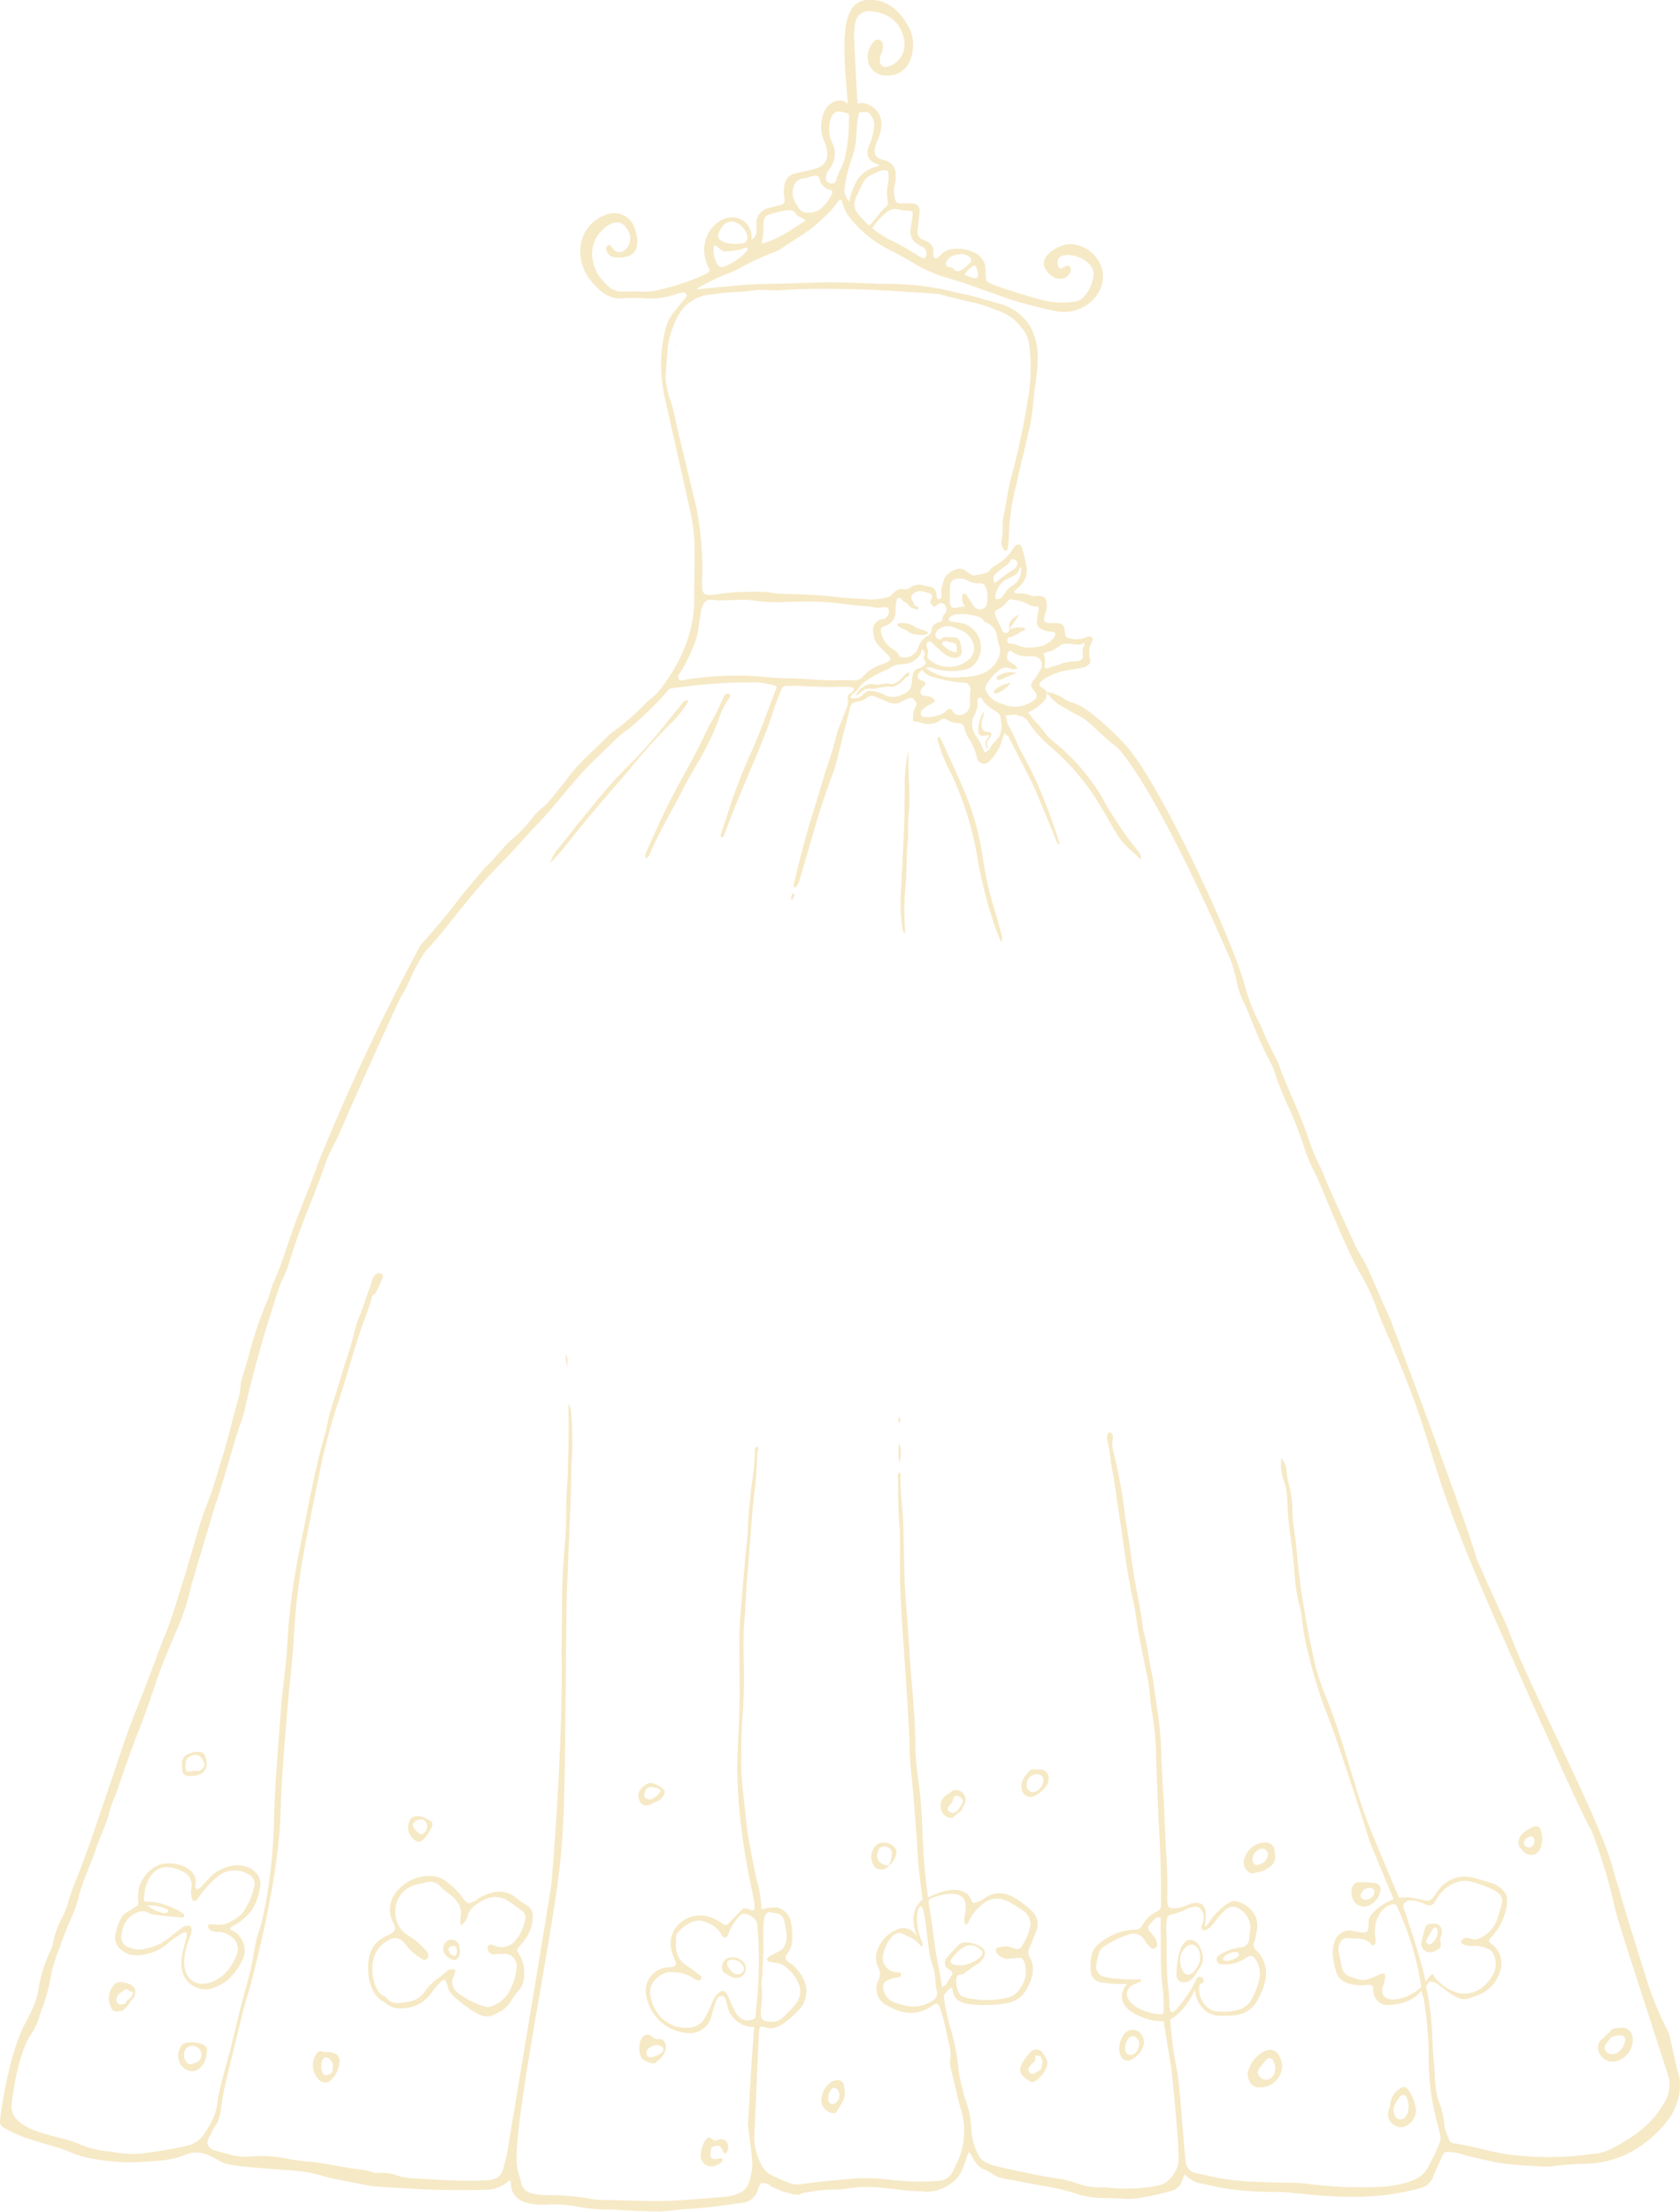 <svg height="340.957" viewBox="0 0 259.124 340.957" width="259.124" xmlns="http://www.w3.org/2000/svg"><g fill="#e8c76f" opacity=".4"><path d="m260.583 703.686a13.146 13.146 0 0 1 -1.659-1.122 3.873 3.873 0 0 0 -3.771-.707 6.6 6.6 0 0 0 -1.841.772 4.341 4.341 0 0 1 -1.624.838 2.587 2.587 0 0 1 -.952-.914 11.6 11.6 0 0 0 -2.49-2.459 3.816 3.816 0 0 0 -2.479-.856 6.427 6.427 0 0 0 -4.92 2.1 4.317 4.317 0 0 0 -1.074 4.47c.182.623.818 1.3.432 1.872-.336.5-1.1.7-1.676 1.043a4.466 4.466 0 0 0 -2.273 3.5c-.416 3.623.974 5.612 2.06 6.244a7.929 7.929 0 0 1 .823.571 3.163 3.163 0 0 0 2.218.59 5.458 5.458 0 0 0 4.572-2.361 12.583 12.583 0 0 1 1.163-1.426c.73-.82 1.026-.783 1.307.219a3.106 3.106 0 0 0 .961 1.716 30.092 30.092 0 0 0 2.765 2.162c2.083 1.3 2.775 1.2 4.6.075a3.834 3.834 0 0 0 1.41-1.377 15.245 15.245 0 0 1 1.374-1.9 3.466 3.466 0 0 0 .738-2.317 5.457 5.457 0 0 0 -.809-3.172c-.407-.617-.363-.646.054-1.151a11.952 11.952 0 0 0 .946-1.169 5.884 5.884 0 0 0 1.134-3.437 2 2 0 0 0 -.989-1.804zm-.183 2.214a6.755 6.755 0 0 1 -1.4 3.154 2.8 2.8 0 0 1 -3.108 1.02c-.213-.044-.4-.206-.613-.256a.685.685 0 0 0 -.457.065.505.505 0 0 0 -.2.589.92.92 0 0 0 1.032.832 15.491 15.491 0 0 1 1.669-.067 1.875 1.875 0 0 1 1.764 2.031 9.115 9.115 0 0 1 -.994 3.493 5.212 5.212 0 0 1 -2.929 2.586 1.118 1.118 0 0 1 -.639.085 11.218 11.218 0 0 1 -4.6-2.283 1.908 1.908 0 0 1 -.63-2.263c.092-.263.191-.524.281-.788.057-.165.083-.355-.095-.44a.773.773 0 0 0 -.467-.053 1.33 1.33 0 0 0 -.612.247c-1.1 1.011-2.461 1.728-3.341 3.01a3.7 3.7 0 0 1 -2.561 1.738c-.5.067-.995.157-1.495.2a1.959 1.959 0 0 1 -1.941-.715 1.092 1.092 0 0 0 -.527-.384c-1.617-.5-3.139-6.554.677-8.5a1.783 1.783 0 0 1 2.375.171c.281.269.494.606.756.9a8.436 8.436 0 0 0 2.2 1.778.562.562 0 0 0 .76-.083.878.878 0 0 0 .125-.79c-.044-.233-.246-.349-.383-.516a11.37 11.37 0 0 0 -2.812-2.327 4.01 4.01 0 0 1 -1.82-3.044 4.222 4.222 0 0 1 3.246-4.742c.489-.112.983-.208 1.471-.327a2.034 2.034 0 0 1 2.13.595 8.5 8.5 0 0 0 1.527 1.237c1.06.881 1.909 1.861 1.677 3.42-.41 2.754 1.006.271 1.028.145.236-1.4 1.374-2.06 2.393-2.627a3.678 3.678 0 0 1 3.839.062c.755.471 1.453 1.032 2.183 1.543a1.18 1.18 0 0 1 .491 1.304z" transform="translate(-179.399 -410.029)"/><path d="m223.413 750.781a2.356 2.356 0 0 0 -1.439-.2 1.672 1.672 0 0 1 -.351-.049c-.264-.1-.545-.222-.779-.006a1.875 1.875 0 0 0 -.484.66 3.1 3.1 0 0 0 .528 3.539 1.248 1.248 0 0 0 1.888.183 4.152 4.152 0 0 0 1.369-3.1 1.14 1.14 0 0 0 -.732-1.027zm-.3 2.063c-.011.8-.172 1.043-.83 1.25a.6.6 0 0 1 -.789-.388 2.541 2.541 0 0 1 -.162-1.148c.042-.7.333-1.172.714-1.176.424-.006.985.585 1.064 1.13a2.336 2.336 0 0 1 .005.332z" transform="translate(-171.772 -434.209)"/><path d="m334.546 780.021a2.093 2.093 0 0 0 2.214-.711.372.372 0 0 0 .017-.315.315.315 0 0 0 -.246-.156 4.97 4.97 0 0 0 -.638.145c-.783.062-1-.162-.94-.96.008-.111.018-.222.034-.332.078-.529.194-.642.738-.723.64-.1.707-.05 1.085.7a1.91 1.91 0 0 0 .27.4c.083.094.2.073.288-.036a1.408 1.408 0 0 0 .166-1.555 1.187 1.187 0 0 0 -1.152-.536 3.551 3.551 0 0 0 -.636.192.43.43 0 0 1 -.419-.135c-.564-.452-.763-.437-1.1-.011a4.191 4.191 0 0 0 -.763 2.181 1.664 1.664 0 0 0 1.082 1.852z" transform="translate(-225.36 -446.138)"/><path d="m315.942 746.071a2.041 2.041 0 0 0 -.368.732 4.382 4.382 0 0 0 .092 2.127c.206.745 1.961 1.22 2.175 1.081 1.705-1.1 1.96-2.441 1.6-3.123a.9.9 0 0 0 -1.043-.594c-.422.076-.7-.2-1.024-.43a.921.921 0 0 0 -1.432.207zm.886 1.736c.08-.076.174-.136.261-.2 1.472-1.156 3.612.556.513 1.427-.36.1-.646.148-.878-.173a.762.762 0 0 1 .105-1.053z" transform="translate(-216.873 -431.944)"/><path d="m372.218 759.724a.9.9 0 0 0 -.923-.788 1.638 1.638 0 0 0 -.948.2 3.608 3.608 0 0 0 -1.58 2.415 2.052 2.052 0 0 0 1.845 2.473.489.489 0 0 0 .416-.17c.6-1.033 1.479-1.962 1.293-3.307-.033-.277-.045-.554-.103-.823zm-1.231 2.653a.684.684 0 0 1 -.741.2.666.666 0 0 1 -.457-.611 1.162 1.162 0 0 1 0-.224 2.522 2.522 0 0 1 .4-1.33.592.592 0 0 1 1.055.037 1.432 1.432 0 0 1 -.256 1.928z" transform="translate(-242.043 -438.239)"/><path d="m164.093 730.925a.914.914 0 0 0 -.291-.271 3.994 3.994 0 0 0 -1.438-.408 1.25 1.25 0 0 0 -1.307.546 3.141 3.141 0 0 0 -.37 3.316.932.932 0 0 0 1.054.642c.269-.05.622-.008.792-.165a5.048 5.048 0 0 0 1.269-1.522.085.085 0 0 0 .006-.024 1.776 1.776 0 0 0 .646-1.466.928.928 0 0 0 -.361-.648zm-.153 1.363a1.846 1.846 0 0 1 -.446.544.131.131 0 0 0 -.053.039l-.019.024c-.107.092-.217.178-.321.263a.15.15 0 0 0 -.04.2.887.887 0 0 1 -.459.278.9.9 0 0 1 -.8-.057.785.785 0 0 1 -.241-.756c.053-.734.689-.95 1.146-1.333s.7.1 1.042.189c.09.024.255 0 .292-.06l.008-.014a1.286 1.286 0 0 1 -.109.683z" transform="translate(-143.581 -424.668)"/><path d="m183.435 666.636c1.75-.133 2.476-1.177 1.953-2.843-.1-.307-.205-.655-.564-.784a2.927 2.927 0 0 0 -1.977.208 1.489 1.489 0 0 0 -1.078 1.631c-.053 1.584.277 1.893 1.666 1.788zm-1.035-2.406a1.581 1.581 0 0 1 2-.7 2.309 2.309 0 0 1 .557.619c.169.246.353.873.159 1.131-.235.312-.6.692-1.058.592-.836-.181-2.182 1.019-1.658-1.642z" transform="translate(-153.685 -392.858)"/><path d="m316.47 672.232c-1.017.614-1.612 1.481-1.114 2.527a1.121 1.121 0 0 0 1.623.64c.411-.162.8-.381 1.212-.544a2.023 2.023 0 0 0 .989-1.074.616.616 0 0 0 -.03-.631c-.15-.25-1.762-1.471-2.68-.918zm1.1 2.158a.972.972 0 0 1 -.946.164.7.7 0 0 1 -.528-.582c-.014-.236.211-1.359 1.067-1.276.609.059 1.491.2 1.436.681a3.035 3.035 0 0 1 -1.03 1.012z" transform="translate(-216.727 -397.201)"/><path d="m259.046 717.855a1.477 1.477 0 0 0 -.89 1.729 2.191 2.191 0 0 0 1.386 1.318c.4.19 1.416-.083 1.089-2.009a1.277 1.277 0 0 0 -1.585-1.038zm1.065 2.346a.324.324 0 0 1 -.263.133 1.141 1.141 0 0 1 -.922-.993c0-.266.338-.524.718-.556a.492.492 0 0 1 .526.3 2.535 2.535 0 0 1 .1.538 4.045 4.045 0 0 1 -.159.577z" transform="translate(-189.761 -418.801)"/><path d="m340.533 725.727c1.911 1.233 3.05-.29 2.754-1.416a2.185 2.185 0 0 0 -2.481-1.259 1.483 1.483 0 0 0 -1.018 2.144c.094.181.584.428.745.531zm.724-2.354a1.864 1.864 0 0 1 1.6.9c.658 1.069-.957 2.167-2.094.508-.083-.132-.982-1.308.494-1.409z" transform="translate(-228.277 -421.264)"/><path d="m391.393 575.735a4.337 4.337 0 0 0 -.055-3 11.472 11.472 0 0 0 .055 3z" transform="translate(-252.679 -350.251)"/><path d="m181.236 748.259a2.6 2.6 0 0 0 -.553 2.048 2.2 2.2 0 0 0 1.49 1.86 1.7 1.7 0 0 0 2.024-.576c.544-.638.695-.842.892-2.5.154-1.305-3.225-1.591-3.853-.832zm1.424 2.947a.733.733 0 0 1 -.831-.423 1.879 1.879 0 0 1 -.2-1.566 1.3 1.3 0 0 1 1.7-.739 1.448 1.448 0 0 1 .919 1.17c-.03.637-.207 1.262-1.588 1.559z" transform="translate(-153.161 -432.998)"/><path d="m391.448 565.329c-.01-.046-.067-.082-.1-.122-.036.032-.1.059-.106.1a.843.843 0 0 0 .1.768c.233-.227.158-.49.106-.746z" transform="translate(-252.649 -346.694)"/><path d="m350.069 557.222c-.17.043-.008.1 0 0z" transform="translate(-233.178 -342.921)"/><path d="m350.1 556.966a.179.179 0 0 1 .015.077h.007c.006-.042.027-.09.014-.125a.192.192 0 0 1 -.015-.072h-.008c-.013.005-.022.086-.013.12z" transform="translate(-233.229 -342.743)"/><path d="m350.149 556.787c.169-.053 0-.112 0 0z" transform="translate(-233.253 -342.686)"/><path d="m294.811 557.937.051-.055-.051-.056z" transform="translate(-207.104 -343.207)"/><path d="m390.943 552.868-.056.112c.036.017.083.056.106.044s.04-.068.059-.106z" transform="translate(-252.503 -340.864)"/><path d="m251.359 683.777a3.162 3.162 0 0 0 .241-.6.6.6 0 0 0 -.267-.7l-1.006-.54c-.586-.235-1.938-.407-2.243.555a2.359 2.359 0 0 0 .444 2.62c.65.632 1.372 1.317 2.831-1.335zm-2.02-1.41a2.918 2.918 0 0 1 .289-.095.906.906 0 0 1 .78.13 1.242 1.242 0 0 1 .331 1.365c-.4.836-.877.883-1.123.687-1.647-1.314-.858-1.866-.277-2.087z" transform="translate(-184.93 -401.766)"/><path d="m183.726 696.807c-2.181-1.947-5.617-.609-6.913.891-.375.434-.845.8-1.168 1.245-.46.64-1.281.928-1.074-.215.484-2.678-3.858-3.876-5.955-2.806a5.354 5.354 0 0 0 -2.882 5.374c.064.452.03.733-.412.943-.347.164-.627.482-.979.622a2.845 2.845 0 0 0 -1.454 1.543 9.337 9.337 0 0 0 -.663 2.068 2.334 2.334 0 0 0 1.149 2.564 3.187 3.187 0 0 0 2.036.666 7.5 7.5 0 0 0 5.028-1.939 10.515 10.515 0 0 1 1.476-1.076c3.018-2.012-.147 2.251.565 5.284a3.722 3.722 0 0 0 4.419 2.907 7.284 7.284 0 0 0 2.9-1.593 10.92 10.92 0 0 0 2.023-2.858 3.426 3.426 0 0 0 -1.289-4.382c-.22-.14-.553-.156-.61-.489.057-.282.323-.268.5-.381a8.846 8.846 0 0 0 2.879-2.491 9.22 9.22 0 0 0 1.25-3.617 2.418 2.418 0 0 0 -.826-2.26zm-.14 2.435a9.37 9.37 0 0 1 -1.23 3.1 4.9 4.9 0 0 1 -.763 1.091c-1.136.914-2.316 1.779-3.919 1.544a4.656 4.656 0 0 0 -.835-.047c-.158.005-.355.066-.34.279a.719.719 0 0 0 .158.44 1.75 1.75 0 0 0 1.39.456 2.84 2.84 0 0 1 1.727.539 2.341 2.341 0 0 1 1.136 3 7.151 7.151 0 0 1 -1.418 2.449c-3.085 3.669-8.819 2.514-5.821-5.1 1.065-2.707-.971-1.68-1.1-1.587-.629.464-1.249.941-1.851 1.437a8.555 8.555 0 0 1 -4.373 1.947 4.026 4.026 0 0 1 -2.119-.332 1.58 1.58 0 0 1 -1.061-1.859 6.177 6.177 0 0 1 .332-1.464 3.625 3.625 0 0 1 1.938-1.961 1.935 1.935 0 0 1 2.047.066 2.235 2.235 0 0 0 .8.228c1.386.153 2.775.289 4.164.418.153.014.335-.008.375-.23a.386.386 0 0 0 -.2-.415 11.593 11.593 0 0 0 -5.151-1.811c-.258-.027-.56.17-.764-.107-.18-.245-.086-.542-.046-.813a9.157 9.157 0 0 1 .262-1.482c.644-1.986 1.964-3.375 4.3-2.755a5.385 5.385 0 0 1 1.658.676 2.294 2.294 0 0 1 1.037 2.547 3.153 3.153 0 0 0 .145 1.6c.055.264.52.327.7.117a4.931 4.931 0 0 0 .285-.4 14.931 14.931 0 0 1 2.9-3.2 3.986 3.986 0 0 1 4.683-.425 1.569 1.569 0 0 1 .954 2.054zm-16.463 2.781a7.02 7.02 0 0 1 2.638.4c.246.125.8.18.52.613a.843.843 0 0 1 -.7.166 6.519 6.519 0 0 1 -2.458-1.179z" transform="translate(-144.419 -408.278)"/><path d="m379.327 350.676a3.388 3.388 0 0 1 .876-.585c.61-.245 1.232.12 1.82-.177a7.864 7.864 0 0 1 1.951-.208 1.28 1.28 0 0 0 .925-.167 7.856 7.856 0 0 0 .835-.564c.237-.175.377-.434.608-.608.248-.187.46-.177.592-.488.076-.178.047-.351-.171-.334-.82.342-.9 1.1-1.872 1.547a1.327 1.327 0 0 1 -.906.185c-.391-.12-.621-.1-1.756.118a2.621 2.621 0 0 1 -.886-.1 1.972 1.972 0 0 0 -1.439.424 1.846 1.846 0 0 0 -.728.577c-.1.135-.2.276-.3.416a1.143 1.143 0 0 1 -.231.231c-.123.088.055.257.682-.267z" transform="translate(-246.702 -243.842)"/><path d="m415.576 362.738a1.471 1.471 0 0 1 .786-.042c-.065.076-.135.146-.2.222-.455.558-.72 1.121-.156 1.785a.154.154 0 0 1 .018.026.124.124 0 0 1 .039-.023c.019-.036.038-.071.057-.105a1.039 1.039 0 0 1 -.055-1.15c.045-.059.129-.155.217-.27a2.735 2.735 0 0 0 .225-.344c.152-.3.166-.6-.349-.688a2.09 2.09 0 0 1 -.64-.134 1.128 1.128 0 0 1 -.442-.944 3.215 3.215 0 0 1 .107-.807 3.431 3.431 0 0 0 .248-1.172.391.391 0 0 0 -.194.16 6.564 6.564 0 0 0 -.676 2.711c.032.6.365.858 1.015.775z" transform="translate(-263.69 -249.3)"/><path d="m419.251 352.082a.332.332 0 0 0 .293.074 4.974 4.974 0 0 0 2.228-1.639 4.781 4.781 0 0 0 -2.516 1.129.3.3 0 0 0 -.005.436z" transform="translate(-265.863 -245.247)"/><path d="m420.051 348.087a.343.343 0 0 0 -.085.291.316.316 0 0 0 .365.245 3.019 3.019 0 0 0 .619-.206c.559-.231 1.114-.471 2.061-.873a3.643 3.643 0 0 0 -2.96.543z" transform="translate(-266.241 -243.803)"/><path d="m425.186 330.437c-1.121.622-1.76 1.219-1.541 2.321.25-.358.5-.71.736-1.068.227-.34.443-.69.805-1.253z" transform="translate(-267.962 -235.758)"/><path d="m289.585 378.438-.109-.031.071.044s.04-.012.038-.013z" transform="translate(-204.583 -258.425)"/><path d="m526.139 794.389.016-.1-.123.038z" transform="translate(-316.364 -454.942)"/><path d="m411.552 393.155a51.275 51.275 0 0 1 -1.9-8.31 41.218 41.218 0 0 0 -3.152-10.895c-1.05-2.516-2.237-4.977-3.365-7.461a.324.324 0 0 0 -.109-.126c-.044-.03-.126-.068-.15-.05-.075.059-.182.14-.185.217a1.982 1.982 0 0 0 .077.483 24.032 24.032 0 0 0 2.01 4.946 49.009 49.009 0 0 1 4.046 12.9 67.046 67.046 0 0 0 2.833 11.013c.234.669.534 1.314.837 2.051a1.3 1.3 0 0 0 .031-1.217c-.314-1.185-.625-2.373-.973-3.551z" transform="translate(-258.08 -252.708)"/><path d="m330.294 353.92c-.093-.112-.147-.229-.233-.264a.461.461 0 0 0 -.316.019.964.964 0 0 0 -.528.613 33.338 33.338 0 0 1 -2.093 4.182c-.767 1.485-1.444 3.017-2.223 4.495-1.325 2.513-2.761 4.968-4.036 7.505-1.249 2.489-2.359 5.048-3.517 7.583a3.381 3.381 0 0 0 -.179.806c-.005.031.066.094.114.111a.221.221 0 0 0 .163-.013 1.231 1.231 0 0 0 .485-.658c1.482-3.5 3.471-6.737 5.175-10.122.677-1.346 1.493-2.614 2.216-3.931a41.705 41.705 0 0 0 3.016-6.145 12.475 12.475 0 0 1 1.811-3.746 1.316 1.316 0 0 0 .145-.435z" transform="translate(-217.669 -246.72)"/><path d="m393.069 370.2a27.948 27.948 0 0 0 -.574 4.6c-.006 2.4-.008 4.8-.1 7.2-.145 3.788-.361 7.574-.55 11.361a23.063 23.063 0 0 0 .317 4.333c.036.258.036.573.41.689a46.066 46.066 0 0 1 .1-8.006c.078-.663.061-1.337.087-2.006.049-1.282.038-2.57.174-3.843a11.118 11.118 0 0 0 .087-1.994 11.613 11.613 0 0 1 .053-1.993 30.97 30.97 0 0 0 .144-3.168c-.009-1.337-.111-2.674-.144-4.012-.024-1.061-.004-2.112-.004-3.161z" transform="translate(-252.949 -254.546)"/><path d="m359.985 412.168a3.706 3.706 0 0 0 -.157.63.175.175 0 0 0 .07.135c.035.027.1.019.22.038.086-.235.193-.481.26-.737.016-.063-.095-.161-.147-.242-.085.058-.216.098-.246.176z" transform="translate(-237.826 -274.296)"/><path d="m294.212 547.659a1.3 1.3 0 0 0 -.265-.924 6.646 6.646 0 0 0 .262 2.015c0-.364-.003-.727.003-1.091z" transform="translate(-206.696 -337.966)"/><path d="m294.443 550.622.019-.018c-.007-.016-.013-.032-.019-.048z" transform="translate(-206.93 -339.772)"/><path d="m214.6 660.214.119.018-.044-.141z" transform="translate(-169.202 -391.53)"/><path d="m307.751 359.434a15.766 15.766 0 0 0 2.85-3.422c.079-.135.164-.29-.009-.456-.485.037-.713.435-.984.763-.634.765-1.269 1.529-1.883 2.31-4.489 5.716-6.37 6.969-9.091 10.078-1.21 1.382-2.369 2.809-3.529 4.234-1.51 1.856-3 3.73-4.5 5.6a5.827 5.827 0 0 0 -1.127 2.077 25.141 25.141 0 0 0 2.428-2.734c1.265-1.549 2.494-3.128 3.782-4.657 1.862-2.212 3.76-4.394 5.652-6.581a95.927 95.927 0 0 1 6.411-7.212z" transform="translate(-204.585 -247.627)"/><path d="m430.367 750.524a1.2 1.2 0 0 0 -1.982-.144 8.015 8.015 0 0 0 -.632.771c-1.494 1.942-1.054 2.685.68 3.73.894.539 2.99-2.218 2.578-3.187a7.01 7.01 0 0 0 -.644-1.17zm-.235 2.192c.008.436-1.331 1.041-1.457 1a.7.7 0 0 1 -.442-1.043 2.278 2.278 0 0 1 .552-.605c.933-.7-.268-1.4.99-1.137.243.051.323.278.426.479.234.452-.064.871-.069 1.306z" transform="translate(-269.495 -433.979)"/><path d="m546.956 716.941a.9.9 0 0 0 .1-.091c.22-.457-.062-.961.035-1.511.048-.271.206-.515.244-.784a1.409 1.409 0 0 0 -.5-1.219 2.2 2.2 0 0 0 -1.477-.095.712.712 0 0 0 -.616.5c-.22.746-.4 1.5-.608 2.292a1.369 1.369 0 0 0 .979 1.518 2.221 2.221 0 0 0 1.843-.61zm-1.873-.68a.468.468 0 0 1 -.124-.594c.268-.534.579-1.048.885-1.563.108-.183.235-.4.5-.338.353.087.265.413.314.664a2.312 2.312 0 0 1 -.96 1.809.527.527 0 0 1 -.615.021z" transform="translate(-324.913 -416.608)"/><path d="m457.43 748.886a3.5 3.5 0 0 0 2.182-2.52 1.964 1.964 0 0 0 -1.235-2.116 1.746 1.746 0 0 0 -2.055.967 3.66 3.66 0 0 0 -.5 1.818 2.206 2.206 0 0 0 .325 1.343 1.106 1.106 0 0 0 1.283.508zm-.027-3.511a.684.684 0 0 1 .909-.082 1.246 1.246 0 0 1 .492 1.594 1.676 1.676 0 0 1 -.76 1.057.844.844 0 0 1 -1.306-.737 2.426 2.426 0 0 1 .662-1.833z" transform="translate(-283.187 -431.26)"/><path d="m430.18 668.076a4.14 4.14 0 0 0 -.473 0c-.4.076-.856-.17-1.156.145-.766.806-1.535 1.615-1.27 2.905a1.324 1.324 0 0 0 1.844 1.079 4.526 4.526 0 0 0 2.092-1.844 1.77 1.77 0 0 0 .194-.962 1.264 1.264 0 0 0 -1.231-1.323zm.42 1.807a2.051 2.051 0 0 1 -1.1 1.555.98.98 0 0 1 -1.467-.944 1.6 1.6 0 0 1 1.622-1.7.932.932 0 0 1 .945 1.089z" transform="translate(-269.675 -395.293)"/><path d="m384.286 689.673a2.487 2.487 0 0 0 -.775 2.983 1.4 1.4 0 0 0 2.2.653 1.718 1.718 0 0 0 .348-.319 2.9 2.9 0 0 0 1.116-1.945.856.856 0 0 0 -.051-.481 2.114 2.114 0 0 0 -2.838-.891zm1.762 3.3c-.155-.021-.312-.035-.464-.069a1.482 1.482 0 0 1 -1.208-2.172.883.883 0 0 1 1-.677 1.1 1.1 0 0 1 1.1 1.031 5.358 5.358 0 0 1 -.428 1.884z" transform="translate(-248.916 -405.39)"/><path d="m407.487 675.534a.868.868 0 0 0 -.056-.321 1.373 1.373 0 0 0 -.784-.956 1.146 1.146 0 0 0 -1.4.11 6.078 6.078 0 0 1 -.69.467 1.931 1.931 0 0 0 -.807 2.331 1.49 1.49 0 0 0 1.407 1.2c.29.028.452-.037.56-.279a2.451 2.451 0 0 0 .7-.539.457.457 0 0 0 .334-.2c.088-.12.226-.32.183-.4a.228.228 0 0 0 -.021-.034l.01-.014a2.473 2.473 0 0 0 .564-1.365zm-.59.724a7.3 7.3 0 0 1 -.405.62 3.054 3.054 0 0 1 -.559.635h-.016.015c-.029.023-.057.046-.086.067 0-.024.007-.046.011-.07h.01c-.155.04-.326.144-.461.109-.709-.19-.885-.677-.4-1.169a1.755 1.755 0 0 0 .505-.815c.213-.777.462-.821 1.158-.424.192.11.255.365.422.492a2.861 2.861 0 0 1 -.191.555z" transform="translate(-258.541 -398.136)"/><path d="m407.828 680.59h.057l-.05-.006z" transform="translate(-260.508 -401.215)"/><path d="m474.835 717.928a1.2 1.2 0 0 0 -.267-.009c-1.573.129-2.006 3.574-2.025 5.305a1.142 1.142 0 0 0 1.43 1.2c1.083-.12 1.464-1.181 1.925-1.85a2.812 2.812 0 0 0 .617-2.618.178.178 0 0 0 -.015-.029 1.7 1.7 0 0 0 -.126-.387c-.274-.754-.665-1.485-1.539-1.612zm.95 4.122c-.635 1.06-1.258 1.365-1.741 1.163-.819-.345-1.652-2.912.058-4.258 1.521-1.199 2.77 1.279 1.683 3.094z" transform="translate(-291.088 -418.855)"/><path d="m496.963 690.891a1.329 1.329 0 0 0 -1.312-1.452 3.386 3.386 0 0 0 -3.43 2.835 1.776 1.776 0 0 0 1.054 1.89.786.786 0 0 0 .643-.034c.048-.022.1-.046.144-.069a3.928 3.928 0 0 0 1.228-.282c1.422-.728 2.022-1.431 1.673-2.888zm-1.035.487a1.818 1.818 0 0 1 -1.728 1.522.592.592 0 0 1 -.58-.469 1.717 1.717 0 0 1 1.425-2.058c.431-.056.932.513.884 1.004z" transform="translate(-300.37 -405.399)"/><path d="m404.056 731.807c-.01-.063-.021-.121 0 0z" transform="translate(-258.72 -425.385)"/><path d="m545.4 730.132.01-.012c-.01-.006-.02-.008-.01.012z" transform="translate(-325.513 -424.62)"/><path d="m496.67 750.064c-1.584.154-3.5 2.535-3.266 4.087a2.947 2.947 0 0 0 .348.925 1.487 1.487 0 0 0 1.065.732 3.415 3.415 0 0 0 3.88-3.241 3.538 3.538 0 0 0 -.7-1.976 1.462 1.462 0 0 0 -1.327-.527zm.66 3.946a1.3 1.3 0 0 1 -2.122.175 1.036 1.036 0 0 1 -.072-1.242c.355-.486.742-.949 1.133-1.408a.609.609 0 0 1 .99.1 2.66 2.66 0 0 1 .373 1.265 2.08 2.08 0 0 1 -.302 1.11z" transform="translate(-300.937 -434.041)"/><path d="m598.931 748.646a3.411 3.411 0 0 0 2.249-3.195c0-1.341-.868-1.977-1.836-1.859-.329.04-.669.027-.99.1-.384.084-.592.242-.653.52a3.817 3.817 0 0 0 -1.046.979 1.662 1.662 0 0 0 -.644 2.256 2.249 2.249 0 0 0 2.92 1.199zm-1.154-3.693.025.086-.152-.01c.041-.029.082-.052.126-.076zm-.814 1.275c.261-.4.572-.779.862-1.165a3.26 3.26 0 0 1 1.59-.286.611.611 0 0 1 .6.643 2.663 2.663 0 0 1 -1.1 1.946 1.43 1.43 0 0 1 -1.555.106.854.854 0 0 1 -.398-1.243z" transform="translate(-349.341 -430.981)"/><path d="m537.508 761.274a.833.833 0 0 0 -1.3-.068c-.015.014-.027.029-.04.043a2.43 2.43 0 0 0 -.915.884c-.049.073-.094.15-.136.23a1.032 1.032 0 0 0 -.144.315 4.453 4.453 0 0 0 -.272 1.187c-.071.252-.147.5-.217.756a1.879 1.879 0 0 0 .835 2.132 1.817 1.817 0 0 0 2.168-.014 2.689 2.689 0 0 0 1.209-2.575 7.521 7.521 0 0 0 -1.188-2.89zm-.022 3.511a1.732 1.732 0 0 1 -.389.719.947.947 0 0 1 -1.7-.326 1.974 1.974 0 0 1 .174-1.763c.219-.376.471-.733.709-1.1.373-.189.737-.3.977.188a3.449 3.449 0 0 1 .23 2.282z" transform="translate(-320.321 -439.18)"/><path d="m526.318 704.666a2.976 2.976 0 0 0 1.833-2.2.923.923 0 0 0 -.715-1.263 13.361 13.361 0 0 0 -1.421-.17c-.393 0-.559.006-.725 0-1.008-.046-1.432.287-1.558 1.232a2.553 2.553 0 0 0 .159 1.3 1.837 1.837 0 0 0 2.427 1.101zm-1.017-2.055a1.42 1.42 0 0 1 1.387-.683.654.654 0 0 1 .54.832 1.359 1.359 0 0 1 -1.274.984c-.362 0-.606-.086-.745-.367a.712.712 0 0 1 .091-.766z" transform="translate(-315.266 -410.875)"/><path d="m573.033 688.289a1.92 1.92 0 0 0 1.4.848 1.549 1.549 0 0 0 1.52-1.061 4.685 4.685 0 0 0 .249-1.676 10.7 10.7 0 0 0 -.2-1.09.8.8 0 0 0 -1.039-.554 5.342 5.342 0 0 0 -2.044 1.367.62.62 0 0 0 -.184.369 1.38 1.38 0 0 0 .298 1.797zm.5-1.477a1.563 1.563 0 0 1 .98-.551.348.348 0 0 1 .283.113 1.016 1.016 0 0 1 .1 1.085.793.793 0 0 1 -.764.522.754.754 0 0 1 -.664-.409.621.621 0 0 1 .069-.76z" transform="translate(-338.335 -403.17)"/><path d="m411.365 720.986-.132-.02.053.12z" transform="translate(-262.118 -420.297)"/><path d="m426.081 717.769.017-.017z" transform="translate(-269.133 -418.778)"/><path d="m325.872 251.685s.072-.046.077-.076-.03-.07-.047-.105c-.102.043-.115.106-.03.181z" transform="translate(-221.755 -198.459)"/><path d="m392.615 334.346c.412.5 2.729.792 3.041.193.146-.279-1.893-.674-2.041-.9a.669.669 0 0 0 -.117-.116c-.5-.447-2.417-.661-2.572-.358-.257.503 1.416.848 1.689 1.181z" transform="translate(-252.509 -236.98)"/><path d="m427.981 349.079-.02.02z" transform="translate(-270.021 -244.567)"/><path d="m349.6 486.477c.4-1.04.909-2.038 1.325-3.073a.992.992 0 0 1 1.149-.727 10.409 10.409 0 0 1 1.158.159c.759.182 1.5.431 2.263.6 1.686.378 3.365.835 5.074 1.056 2.046.265 4.118.326 6.181.454a6.065 6.065 0 0 0 1.333-.06 41.835 41.835 0 0 1 5-.373 16.014 16.014 0 0 0 6.146-1.391 18.107 18.107 0 0 0 6.761-5.6c.361-.465 2.446-3.779 1.34-7.192-.12-.37-.206-.751-.292-1.13-.307-1.36-.614-2.72-.907-4.082a6.844 6.844 0 0 0 -.667-1.711 45.774 45.774 0 0 1 -3.049-7.6c-1.337-4.316-2.745-8.611-3.967-12.963-.346-1.235-.787-2.446-1.1-3.69-1.8-7.247-12.8-27.945-15.771-35.935-.253-.68-.516-1.357-.813-2.019-1.53-3.412-3.124-6.8-4.589-10.236 0 0 .067-1.26-13.054-36.251-.363-.933-.814-1.831-1.217-2.75-.828-1.887-1.609-3.8-2.488-5.66-.546-1.157-1.309-2.212-1.848-3.372-4.593-9.886-5.159-11.6-5.159-11.6a39.274 39.274 0 0 1 -1.875-4.29c-.41-1.274-.87-2.535-1.371-3.761-1.1-2.682-2.321-5.311-3.321-8.038-.439-1.2-1.131-2.3-1.675-3.463s-.979-2.375-1.581-3.5a27.941 27.941 0 0 1 -2.116-5.63c-2.11-7.461-12.938-30.7-18.162-36.664a43.938 43.938 0 0 0 -5.376-5.023 9.817 9.817 0 0 0 -3.2-1.793 2.619 2.619 0 0 1 -.915-.4 7.037 7.037 0 0 0 -2.907-1.192c-.081-.3-.347-.4-.58-.551-.586-.378-.609-.7-.088-1.136a5.442 5.442 0 0 1 .692-.464 8.479 8.479 0 0 1 3.127-1.135c.882-.133 1.764-.286 2.635-.478.61-.135 1.152-.7.992-1.163a3.741 3.741 0 0 1 .383-3.02c.116-.237-.191-.572-.466-.552a1.165 1.165 0 0 0 -.483.084 3.962 3.962 0 0 1 -2.617.182.729.729 0 0 1 -.708-.784 2.227 2.227 0 0 0 -.045-.5c-.187-.825-.37-.992-1.246-1.071-.387-.035-.78 0-1.17-.012-.671-.017-.88-.3-.721-.974a7.575 7.575 0 0 1 .24-.8 2.666 2.666 0 0 0 .108-1.319c-.112-.74-.33-.979-1.048-1.068-.491-.062-1 .184-1.481-.091a3.5 3.5 0 0 0 -1.794-.309c-.243 0-.569.15-.671-.323.264-.246.546-.514.834-.776a3.225 3.225 0 0 0 1.041-3.035c-.166-1.04-.465-2.059-.727-3.083-.071-.278-.636-.4-.87-.21a1.524 1.524 0 0 0 -.342.358 7.786 7.786 0 0 1 -2.836 2.77 2.614 2.614 0 0 0 -.784.621c-.59.754-1.494.681-2.275.889-.511.136-.939-.276-1.342-.576a1.619 1.619 0 0 0 -1.559-.381 3.593 3.593 0 0 0 -1.888 1.354c-.075.22-.136.447-.192.663a4.408 4.408 0 0 0 -.322 1.4c.029.328.15.878-.117 1.145-.237.237-.529 0-.584-.265a7.478 7.478 0 0 0 -.1-.818 1.575 1.575 0 0 0 -.345-.492 1.524 1.524 0 0 0 -.9-.331 2.747 2.747 0 0 1 -.648-.155 2.442 2.442 0 0 0 -2.078.336 1.243 1.243 0 0 1 -1.1.254 1.525 1.525 0 0 0 -1.361.483c-.177.145-.353.331-.534.484-.028.052-.061.1-.094.152-.206.064-.417.128-.434.13a10.853 10.853 0 0 1 -2.462.36c-1.835-.166-3.685-.182-5.512-.4-2.72-.326-5.447-.425-8.18-.49a7.785 7.785 0 0 1 -1.333-.1 15.415 15.415 0 0 0 -2.836-.218 42.723 42.723 0 0 0 -6.672.473c-1.2.173-1.6-.212-1.6-1.444 0-.223.007-.447.008-.67a48.441 48.441 0 0 0 -.924-11.482c-.071-.3-2.826-11.747-2.826-11.747-.261-1.268-.581-2.7-.945-4.076a14.811 14.811 0 0 1 -.939-3.879c.018-1.391.2-2.788.275-4.179a12.36 12.36 0 0 1 .929-3.935 9.17 9.17 0 0 1 1.666-2.948 6.806 6.806 0 0 1 4.752-1.987 14.393 14.393 0 0 1 2.21-.264c1-.075 2.011-.086 3-.224a13.35 13.35 0 0 1 3.332-.117 9.468 9.468 0 0 0 1.672-.017c2.619-.178 5.243-.224 7.866-.194 2.234.025 4.469.065 6.7.176 3.119.154 6.234.373 9.35.579a5.758 5.758 0 0 1 .982.209c1.462.361 2.914.766 4.387 1.078a19.323 19.323 0 0 1 3.673 1.145 9.021 9.021 0 0 1 2.935 1.523 13.478 13.478 0 0 1 1.639 1.9 4.319 4.319 0 0 1 .7 1.837 29.089 29.089 0 0 1 -.279 9.162 120.2 120.2 0 0 1 -2.595 11.919c-.482 1.956-.688 3.955-1.143 5.91a4.288 4.288 0 0 0 -.062 1 8.142 8.142 0 0 1 -.168 2.33 1.309 1.309 0 0 0 .115.974c.123.241.178.627.476.626.481 0 .348-.47.394-.757a9.372 9.372 0 0 0 .143-1.5 36.19 36.19 0 0 1 1.146-7.941c.718-3.264 1.56-6.5 2.263-9.768a.12.12 0 0 1 -.013-.082c.315-1.647.371-3.327.594-4.987a31.04 31.04 0 0 0 .465-4.8 9.87 9.87 0 0 0 -1.112-4.652 7.977 7.977 0 0 0 -4.556-3.515c-2.2-.625-4.36-1.314-6.617-1.742a46.8 46.8 0 0 0 -5.566-1.077 51.841 51.841 0 0 0 -5.327-.323c-1.224.042-2.454-.076-3.682-.106-2.01-.049-4.02-.137-6.029-.113-2.791.033-5.579.2-8.37.226-3.795.031-7.552.484-11.318.852.02-.051.024-.129.056-.144a33.33 33.33 0 0 1 4.144-2.086 15.991 15.991 0 0 0 2.448-1.076 40.822 40.822 0 0 1 5.312-2.455 4.29 4.29 0 0 0 1.043-.527c2.155-1.481 4.486-2.7 6.36-4.6a14.62 14.62 0 0 0 2.349-2.586.527.527 0 0 1 .566-.324 4.518 4.518 0 0 1 .224.582 4.957 4.957 0 0 0 .931 1.945 18.031 18.031 0 0 0 5.976 5.024c1.144.58 2.289 1.166 3.393 1.818a22.888 22.888 0 0 0 5.563 2.583c1.021.278 2.033.6 3.034.939 1.945.669 3.88 1.369 5.818 2.057.158.056.315.114.474.168a64.181 64.181 0 0 0 7.589 2.011c4.15.854 7.647-2.344 7.339-5.831a5.291 5.291 0 0 0 -5.069-4.487c-1.881.026-6.038 2.39-2.9 4.846a2.185 2.185 0 0 0 1.582.493 1.688 1.688 0 0 0 1.427-1.129 1.227 1.227 0 0 0 -.122-.7c-.324-.4-.634-.077-1.315.236a.292.292 0 0 1 -.41-.156c-1.353-3.271 5.312-1.946 5.375.976a5.821 5.821 0 0 1 -1.272 3.285 2.533 2.533 0 0 1 -2.007 1.066 13.364 13.364 0 0 1 -3.838-.1 80.331 80.331 0 0 1 -8.136-2.472c-1.433-.661-1.337-.412-1.391-1.915-.006-.167-.013-.335-.03-.5a2.825 2.825 0 0 0 -1.885-2.675 5.478 5.478 0 0 0 -2.727-.521 3.114 3.114 0 0 0 -2.46 1.13 1.336 1.336 0 0 1 -.411.284.314.314 0 0 1 -.508-.2 5.2 5.2 0 0 1 -.057-.833 1.544 1.544 0 0 0 -1.049-1.551c-.2-.093-.411-.173-.615-.265a1.226 1.226 0 0 1 -.765-1.349c.072-.721.157-1.441.232-2.162a5.7 5.7 0 0 0 .081-.993 1.009 1.009 0 0 0 -1.064-1.051 8.6 8.6 0 0 0 -1.171-.012c-1.257.068-1.549.045-1.709-1.619a3.035 3.035 0 0 1 .11-1.152 4.459 4.459 0 0 0 .132-1.657 2.142 2.142 0 0 0 -1.828-2.241c-1.22-.336-1.551-.83-1.32-2.045a3.491 3.491 0 0 1 .338-.934 6.8 6.8 0 0 0 .581-1.915 3.317 3.317 0 0 0 -1.36-3.349c-1.425-.928-2.288-.435-2.288-.435-.016-.472-.192-3.471-.192-3.471-.1-2.23-.244-4.458-.32-6.689a11.058 11.058 0 0 1 .168-2.333 2.15 2.15 0 0 1 2.1-1.812c2.492.131 4.958 1.39 5.436 4.481a3.553 3.553 0 0 1 -1.954 3.874c-.465.226-1.03.421-1.429.1-.453-.359-.382-1-.291-1.548.026-.156.177-.286.229-.443a3.083 3.083 0 0 0 .16-1.319.755.755 0 0 0 -.429-.666.742.742 0 0 0 -.913.188 3.415 3.415 0 0 0 -.99 2.584 2.8 2.8 0 0 0 2.848 2.691c4.36.077 4.746-5.06 3.6-7.263-1.971-3.8-4.525-4.593-6.7-4.37-4.282.438-3.473 8.03-2.8 16-1.11-1.117-3.492-.458-4.009 2.323a5.551 5.551 0 0 0 .36 3.433 4.841 4.841 0 0 1 .461 2.1 2.023 2.023 0 0 1 -1.173 1.884 4.967 4.967 0 0 1 -1.1.378c-.866.212-1.741.39-2.61.588a2.151 2.151 0 0 0 -1.714 1.836 4.989 4.989 0 0 0 -.033 1.827c.163.979.042 1.086-.986 1.329-.488.116-.982.219-1.456.38a2.4 2.4 0 0 0 -1.846 2.615c0 .224-.006.447 0 .67a1.475 1.475 0 0 1 -.792 1.583 3 3 0 0 0 -2.169-3.362 3.61 3.61 0 0 0 -2.372.277 5.251 5.251 0 0 0 -2.581 5.823 5.427 5.427 0 0 0 .615 1.726.419.419 0 0 1 -.148.584 5.628 5.628 0 0 1 -.883.472 35.478 35.478 0 0 1 -6.33 2.109 9 9 0 0 1 -2.637.383c-1.007-.053-2-.039-3.007-.023a3.4 3.4 0 0 1 -2.236-.546 5.731 5.731 0 0 1 -1.092-1.11 2.411 2.411 0 0 1 -.454-.47 6.1 6.1 0 0 1 -1.136-2.622 4.9 4.9 0 0 1 1.571-4.822 3.284 3.284 0 0 1 2.087-1.1 1.666 1.666 0 0 1 1.485.848c1.694 2.135-.6 4.646-1.832 3.435-.237-.232-.426-.511-.656-.751-.111-.117-.508.05-.554.231a.953.953 0 0 0 -.053.485 1.57 1.57 0 0 0 1.621 1.164c3.407.157 3.678-2.065 2.668-4.823a3.349 3.349 0 0 0 -4-1.882 5.933 5.933 0 0 0 -4.3 5.7 7.7 7.7 0 0 0 1.163 3.957 12.229 12.229 0 0 0 1.894 2.1 4.469 4.469 0 0 0 3.165 1.27 32.146 32.146 0 0 1 3.342-.073 11.667 11.667 0 0 0 5.425-.671 3.583 3.583 0 0 1 .98-.179.6.6 0 0 1 .393.245.362.362 0 0 1 -.022.462c-.6.734-1.216 1.457-1.8 2.2a7.14 7.14 0 0 0 -1.36 2.656 23.42 23.42 0 0 0 -.716 5.46 26.317 26.317 0 0 0 .832 6.289l3.828 17.1a29.5 29.5 0 0 1 .519 4.656c.006 2.455-.04 4.911-.074 7.366-.012.877.742 7.288-5.506 15.1a8.417 8.417 0 0 1 -.959.923c-.331.3-.694.564-1.011.875a35.891 35.891 0 0 1 -5.164 4.485 3.92 3.92 0 0 0 -.636.543c-2.205 2.28-4.717 4.27-6.532 6.919l-1.36 1.678a26.225 26.225 0 0 1 -1.81 2.122 11.7 11.7 0 0 0 -1.817 1.717 19.981 19.981 0 0 1 -3.422 3.607c-1.475 1.343-2.63 3.011-4.121 4.359l-3.518 4.186c-2.457 3.355-5.7 6.942-5.825 7.068a4.8 4.8 0 0 0 -.779 1.084 342.927 342.927 0 0 0 -15.471 32.957c-1 2.9-2.194 5.731-3.294 8.6-1.279 3.33-2.193 6.793-3.691 10.045a12.858 12.858 0 0 0 -.455 1.435c-.12.371-.24.744-.386 1.107a59.9 59.9 0 0 0 -2.734 7.9c-.375 1.513-.877 3-1.312 4.494a2.982 2.982 0 0 0 -.156.81 7.734 7.734 0 0 1 -.358 2.141c-.984 3.373-1.683 6.822-2.835 10.151a64.726 64.726 0 0 1 -2.383 7.135c-.4.831-2.91 9.616-2.952 9.743-1.138 3.439-2.032 6.962-3.507 10.287-.022.051-.026.109-.046.161-.905 2.4-1.8 4.8-2.72 7.194-.879 2.29-1.834 4.552-2.661 6.859-1.052 2.935-2 5.906-3.008 8.858q-1.483 4.357-2.986 8.706c-.218.633-.477 1.252-.7 1.884-.766 2.214-1.789 4.331-2.432 6.592a13.657 13.657 0 0 1 -1.057 2.634 12.993 12.993 0 0 0 -1.194 3.294 7.109 7.109 0 0 1 -.564 1.746 20.325 20.325 0 0 0 -1.805 6.075 13.077 13.077 0 0 1 -1.086 3.127c-.382.865-.895 1.672-1.29 2.531-2.582 5.606-3.522 14.281-3.523 14.416a1.013 1.013 0 0 0 .583.93c3.362 2.02 7.7 2.667 9.948 3.647a14.555 14.555 0 0 0 3.675 1.123 31.267 31.267 0 0 0 6.823.555c2.51-.179 5.069-.121 7.426-1.1 3.128-1.3 5.068 1.112 6.634 1.4 2.869.524 5.765.635 8.654.892a25.918 25.918 0 0 1 5.625.791c2.248.715 4.581.99 6.868 1.5a12.014 12.014 0 0 0 1.816.271c3.677.234 7.354.495 11.041.528 1.844.016 3.688.02 5.53-.023a5.427 5.427 0 0 0 3.456-1.044c.194-.158.318-.475.656-.278a.927.927 0 0 1 .094.325 2.563 2.563 0 0 0 .592 1.843 3.1 3.1 0 0 0 1.787 1.137 9.648 9.648 0 0 0 3.155.294 18.63 18.63 0 0 1 4.669.308 25.967 25.967 0 0 0 5.326.449c.78.02 1.559.1 2.339.144 1.56.084 3.117.175 4.685.17 1.515 0 2.989-.289 4.486-.381 2.9-.178 5.776-.542 8.647-.971a2.691 2.691 0 0 0 2.279-1.714c.1-.258.183-.525.281-.785.215-.573.425-.676 1.008-.484a1.753 1.753 0 0 1 .617.251 3.516 3.516 0 0 0 .569.407 4.236 4.236 0 0 1 .523.166c.268.117.534.246.8.366.546.158 1.1.281 1.637.472a10.019 10.019 0 0 0 1.032.081 3.043 3.043 0 0 1 1.085-.346 24.923 24.923 0 0 1 4.157-.457 9.823 9.823 0 0 0 2-.127 20.48 20.48 0 0 1 5.839-.111c1.888.185 3.762.493 5.667.493a6.024 6.024 0 0 0 3.925-.711 6.256 6.256 0 0 0 1.609-1.234c1.264-1.309 1.637-4.048 1.9-4.021.39.04.864 2.043 2.339 2.611 1.253.482 1.528 1.145 3.075 1.417 1.865.328 3.725.69 5.585 1.046a35.217 35.217 0 0 1 6.014 1.423 8.268 8.268 0 0 0 1.136.26c1.871.42 3.785.19 5.671.371a12.8 12.8 0 0 0 2.169-.061 43.656 43.656 0 0 0 5.068-1.1 2.535 2.535 0 0 0 1.626-1.1c.31-.447.263-1.012.654-1.471a5.248 5.248 0 0 0 1.908 1.262c1.643.306 3.261.772 4.914.982a55.985 55.985 0 0 0 7.857.448 19.636 19.636 0 0 1 2 .15c1.89.167 3.778.425 5.671.486a47.507 47.507 0 0 0 8.349-.146 37.98 37.98 0 0 0 5.58-1.072 2.847 2.847 0 0 0 2.018-1.798zm-70.516-294.344a4.242 4.242 0 0 1 .274.779c.172.754-.152 1.071-.882.854-.367-.11-.715-.282-1.162-.462a3.865 3.865 0 0 1 1.236-1.344.339.339 0 0 1 .534.173zm-4.3-1.248c.53-.721 1.361-.65 2.033-.8a2.061 2.061 0 0 1 1.154.4.6.6 0 0 1 .181.976 6.512 6.512 0 0 1 -.609.566c-.645.552-1.283 1.163-2.1.234-.064-.073-.2-.086-.309-.113-.258-.065-.576-.027-.681-.362-.12-.386.134-.635.329-.901zm-7.316-7.562a4.1 4.1 0 0 0 1.163.069c.621.042.737.205.644.867-.1.716-.211 1.43-.3 2.148a2.234 2.234 0 0 0 1.167 2.236c.186.121.4.206.587.318a1.114 1.114 0 0 1 .608 1.509.359.359 0 0 1 -.524.234 3.289 3.289 0 0 1 -.586-.307 44.953 44.953 0 0 0 -4.358-2.459 14.335 14.335 0 0 1 -2.809-1.816c.41-.559.988-1.342 1.154-1.493.915-.834 1.734-1.904 3.253-1.306zm-1.886-5.633a5.572 5.572 0 0 1 -.058 1.333 7.944 7.944 0 0 0 -.067 2.99.825.825 0 0 1 -.35.868c-.614.473-1.717 2.109-2.5 2.851a15.794 15.794 0 0 1 -2.049-2.234 2.634 2.634 0 0 1 .138-2.395c1.181-2.521 1.207-2.661 2.219-3.185a11.49 11.49 0 0 1 1.347-.619c.127-.047 1.283-.399 1.319.39zm-4.552-9.382a1.391 1.391 0 0 1 .3-.057c.438 0 .986-.193 1.274.187a2.439 2.439 0 0 1 .765 1.956 10.251 10.251 0 0 1 -.551 2.44 6.177 6.177 0 0 0 -.412 1.094 1.692 1.692 0 0 0 .79 2.018c.324.223.753.278 1.049.543a3.319 3.319 0 0 0 -.954.271 4.973 4.973 0 0 0 -2.374 1.677 10.421 10.421 0 0 0 -1.4 3.6l-.242-.315a2.5 2.5 0 0 1 -.438-2.019 23.64 23.64 0 0 1 1.189-4.675c.874-2.536.389-4.113 1.003-6.721zm-4.564 8.683a3.75 3.75 0 0 0 .389-4.1 5.014 5.014 0 0 1 -.033-4.022 1.256 1.256 0 0 1 1.4-.714c.435.1.9.212 1.225.315q.016.195.031.389a26.22 26.22 0 0 1 -.63 6.395 8.962 8.962 0 0 1 -.729 1.886c-.2.384-.352.788-.517 1.186-.037.14-.074.279-.109.419a.7.7 0 0 1 -.94.448.756.756 0 0 1 -.646-.831 2.538 2.538 0 0 1 .558-1.372zm-5.474 2.577a1.632 1.632 0 0 1 1.106-1.058l.084-.019a.028.028 0 0 1 .031-.026h.1c.14-.023.282-.038.423-.052a9.854 9.854 0 0 1 1.416-.383c.349-.025.661.034.775.449a2.175 2.175 0 0 0 1.768 1.771c.276.051.263.34.175.545a6.442 6.442 0 0 1 -1.923 2.472 3.2 3.2 0 0 1 -1.841.456 1.49 1.49 0 0 1 -1.438-.8 3.766 3.766 0 0 1 -.26-.457 2.957 2.957 0 0 1 -.417-2.899zm-4.689 5.658a1.153 1.153 0 0 1 .921-1.227 21.658 21.658 0 0 1 2.245-.569c.682-.117 1.428-.28 1.875.537.281.515 1.029.4 1.384 1.023-2.089 1.3-4.036 2.783-6.723 3.527a15.7 15.7 0 0 0 .295-3.292zm-6.881 1.591a3.685 3.685 0 0 1 .579-1c2.087-2.538 5.415 2.39 2.913 2.672a6.955 6.955 0 0 1 -2.525-.141c-1-.479-1.279-.723-.968-1.532zm-.773 1.994c.447-.062.621.269.879.466.217.167.457.406.7.419a9.473 9.473 0 0 0 3.557-.649.649.649 0 0 1 -.142.693 9.241 9.241 0 0 1 -3.445 2.308.834.834 0 0 1 -1.1-.508 4.251 4.251 0 0 1 -.45-2.729zm50.5 65.065a7.447 7.447 0 0 1 -1.05 1.693c-.7.987-.7.988.006 1.97a2.055 2.055 0 0 1 .2.268.728.728 0 0 1 -.1.916 4.776 4.776 0 0 1 -4.495.952 6.485 6.485 0 0 0 -.94-.319 3.61 3.61 0 0 1 -2.018-1.645 1.143 1.143 0 0 1 -.055-1.265 7.443 7.443 0 0 1 2.112-2.318 1.607 1.607 0 0 1 1.443-.186 1.584 1.584 0 0 0 1.229.057 2.027 2.027 0 0 0 -.9-.826c-.744-.48-.817-.63-.642-1.456.087-.413.381-.578.7-.325a3.624 3.624 0 0 0 2.338.715 10.081 10.081 0 0 1 1.166.046 1.272 1.272 0 0 1 1.001 1.722zm-9.86 5c-.026-.107.139-.334.262-.38a.459.459 0 0 1 .423.148 3.807 3.807 0 0 0 .782 1.009 7.642 7.642 0 0 1 .624.476c.368.266.772.481 1.132.753s.418 1.071.437 1.5a3.374 3.374 0 0 1 -.385 2.223 10.4 10.4 0 0 1 -.8.885 3.4 3.4 0 0 0 -.526.775.114.114 0 0 1 -.03.055l-.122.237a.125.125 0 0 1 -.206.014c-.042.15-.169.3-.277.3a.361.361 0 0 1 -.38-.249 8.683 8.683 0 0 0 -1.138-2.214 3.05 3.05 0 0 1 -.32-3.162 3.394 3.394 0 0 0 .519-2.371zm12.781-8.454a.559.559 0 0 1 .173-.09.105.105 0 0 1 .079-.06 4.445 4.445 0 0 1 1.509-.048c.557.072 1.321.248 1.807-.132.124-.1.292.056.178.178a2.431 2.431 0 0 0 -.277 1.545c.023.351.063.6-.226.828a1.984 1.984 0 0 1 -.993.241 7.766 7.766 0 0 0 -1.934.328 11.979 11.979 0 0 1 -1.265.436l-.09.049c-.02 0-.045-.006-.068-.009l-.112.025c-.267.056-.759.306-1.032.23-.195-.053-.178-.3-.166-.446a5.585 5.585 0 0 0 .093-.667 5.345 5.345 0 0 0 -.247-1.043.128.128 0 0 1 .088-.155c.416-.14.845-.267 1.269-.407a8.353 8.353 0 0 0 1.209-.804zm-4.912-6.315a2.032 2.032 0 0 0 1.1.314c.466.053.525.193.443.683a13.158 13.158 0 0 0 -.225 1.482c-.044.849.218 1.181 1.035 1.5a4.848 4.848 0 0 0 1.309.238c.517.051.619.381.315.829a3.657 3.657 0 0 1 -2.856 1.523 5.008 5.008 0 0 1 -3.1-.376 3.315 3.315 0 0 0 -.968-.17.387.387 0 0 1 -.31-.34c-.043-.239.018-.546.219-.567 1-.1 1.618-.946 2.53-1.15-.093-.5-.406-.362-.656-.379a3.606 3.606 0 0 0 -1.771.264v-.016l-.016.023s0 0 0 0h-.01l.025-.009a.6.6 0 0 1 -.525.567.485.485 0 0 1 -.532-.32c-.389-.8-.776-1.606-1.125-2.426a.619.619 0 0 1 .312-.854 3.814 3.814 0 0 0 1.528-1.246.876.876 0 0 1 .9-.3 6.505 6.505 0 0 1 2.374.729zm-1.387-5.579a.126.126 0 0 1 .252 0 2.949 2.949 0 0 1 -1.178 2.607 3.62 3.62 0 0 0 -1.1.92c-.174.255-.347.51-.53.759a1.1 1.1 0 0 1 -.995.507.126.126 0 0 1 -.121-.092 1.892 1.892 0 0 1 .29-1.422 2.242 2.242 0 0 1 .329-.635 2.855 2.855 0 0 1 .864-.82c.772-.443 2.083-.77 2.184-1.825zm-3.654.861a12.614 12.614 0 0 1 1.547-1.26 1.452 1.452 0 0 0 .656-.7c.115-.316.416-.347.7-.223a.658.658 0 0 1 .4.818.956.956 0 0 1 -.337.547 29.712 29.712 0 0 0 -3.093 2.249.994.994 0 0 1 .123-1.432zm-7.042 1.947a1.118 1.118 0 0 1 1.13-1.185 2.394 2.394 0 0 1 1.458.224 3.43 3.43 0 0 0 1.911.475c.631-.047.91.367 1.08.854a4.619 4.619 0 0 1 .081 2.312.954.954 0 0 1 -.725.829 1.246 1.246 0 0 1 -1.312-.477c-.331-.514-.642-1.04-.977-1.551a.942.942 0 0 0 -.358-.336c-.146-.068-.388-.014-.388.161a2.359 2.359 0 0 0 .417 1.85c-1.024-.147-1.71.469-2.154-.067-.285-.346-.165-1.043-.187-1.585a14.03 14.03 0 0 1 .02-1.505zm-.026 4.74a1.5 1.5 0 0 1 1.06-.42 7.518 7.518 0 0 1 2.977.26 1.808 1.808 0 0 1 1.131.636 1.063 1.063 0 0 0 .5.411 2.472 2.472 0 0 1 1.6 2.159 7.282 7.282 0 0 0 .216.976 2.725 2.725 0 0 1 -.06 2.417 4.6 4.6 0 0 1 -2.373 2.247 9.709 9.709 0 0 1 -2.983.562.194.194 0 0 0 -.128-.022c-.058.01-.117.016-.175.024a1.425 1.425 0 0 0 -.309.028.263.263 0 0 0 -.032.013 7.5 7.5 0 0 1 -5.174-1.459 1.79 1.79 0 0 1 .8-.078 9.324 9.324 0 0 0 4.989.4 2.783 2.783 0 0 0 1.509-.663 3.85 3.85 0 0 0 -1.59-6.53 14.318 14.318 0 0 0 -1.8-.263.513.513 0 0 1 -.352-.28.608.608 0 0 1 .19-.419zm3.113 13.238a1.679 1.679 0 0 1 -2.06 1.8.845.845 0 0 1 -.42-.239c-.228-.224-.3-.642-.705-.639-.37 0-.516.394-.793.568a5.309 5.309 0 0 1 -3.043.674.593.593 0 0 1 -.605-.48.766.766 0 0 1 .19-.6 8.849 8.849 0 0 1 1.217-.863c.279-.17.645-.2.794-.561a1.2 1.2 0 0 0 -.906-.661c-.274-.048-.558-.051-.827-.115a.6.6 0 0 1 -.423-.9 2.75 2.75 0 0 0 .174-.283c.115-.3.611-.388.485-.793-.092-.3-.44-.3-.682-.418a1.087 1.087 0 0 1 -.271-.19.526.526 0 0 1 -.123-.739 3.232 3.232 0 0 1 .653-.705c.409.945 1.725 1.176 2.629 1.416a20.467 20.467 0 0 0 4.188.634 1.384 1.384 0 0 1 .56 1.444 6.77 6.77 0 0 0 -.036 1.65zm-18.371-.786a.127.127 0 0 1 -.075-.185c.251-.391.664-.594.947-.953a12.347 12.347 0 0 1 .861-.99v-.005s.009-.008.014-.013c.072-.073.145-.147.219-.218a15.55 15.55 0 0 1 3.679-2.015 3.517 3.517 0 0 1 2.262-.8 3.389 3.389 0 0 0 2.563-1.24 1.529 1.529 0 0 0 .389-.934c0-.1.144-.18.214-.089.132.17.345.408.294.646-.093.438-.315.668.054 1.076.4.446-.21.674-.481.971-.161.176-.444.143-.75.277-1.251.547-.313 2.68-1.422 3.465a4.015 4.015 0 0 1 -2.473.873 2.551 2.551 0 0 1 -1.2-.359 4.783 4.783 0 0 0 -2.5-.568c-.4.128-.611.507-.945.733a1.931 1.931 0 0 1 -1.654.328zm16.608-10.566a3.388 3.388 0 0 1 2.334 2.424 2.358 2.358 0 0 1 -.943 2.366 4.671 4.671 0 0 1 -5.708.047c-.369-.231-.634-.494-.482-.94.183-.532-.088-.976-.187-1.457a.613.613 0 0 1 .167-.439.374.374 0 0 1 .579 0c.5.439 1.008.871 1.5 1.324a3.507 3.507 0 0 0 1.863 1.046c.74.106 1.48-.213 1.321-1.216-.052-.33-.073-.668-.157-.99-.189-.729-.494-.954-1.309-.923-.58.022-1.2-.259-1.735.255a.136.136 0 0 1 -.067.035.114.114 0 0 1 -.109.026c-1.011-.252-.749-1.2-.032-1.655 1.219-.765 2.101-.245 2.961.098zm-.3 3.357a.1.1 0 0 1 -.051.1.111.111 0 0 1 -.117.1 3.44 3.44 0 0 1 -1.664-.85c-.235-.152-.679-.54-.264-.789a.912.912 0 0 1 .767-.033c.267.08.561.106.821.2.2.075.44.191.5.417a5.085 5.085 0 0 1 0 .855zm-9.442-6.257a7.72 7.72 0 0 1 .178-1.65c.041-.257.553-.423.674-.209.293.517.918.614 1.238 1.09.3.442.831.489 1.3.617.027.007.089-.064.115-.11a.233.233 0 0 0 .024-.152c-.081-.331-.551-.2-.618-.443-.141-.516-.725-1-.366-1.546a1.606 1.606 0 0 1 1.664-.536 5.359 5.359 0 0 1 .809.2c.638.192.759.338.48.951-.194.428-.2.67.168.976.245.2.4.361.655.046a1.26 1.26 0 0 1 .236-.222.12.12 0 0 1 .078-.075c.034-.011.068-.021.1-.029a.362.362 0 0 1 .119-.022.794.794 0 0 1 .877.44 1.475 1.475 0 0 1 .094.818c-.047.3-.431.4-.492.715-.068.349-.091.683-.377.816a.1.1 0 0 1 -.083.074 1.556 1.556 0 0 0 -1.29 1.017c-.057.223-.028.626-.215.808-.32.312-.749.475-1.068.806a3.525 3.525 0 0 0 -.681.991c-.017.063-.034.125-.05.188a2.319 2.319 0 0 1 -1.107 1.384 1.74 1.74 0 0 1 -.855.275c-.608.024-.975 0-1.122-.361-.235-.568-.73-.8-1.2-1.106a3.784 3.784 0 0 1 -1.556-2.664.526.526 0 0 1 .287-.553 3.92 3.92 0 0 1 .462-.187 2.288 2.288 0 0 0 1.515-2.346zm-33.009 9.269a27.638 27.638 0 0 0 2.334-5.095c.24-1.127.393-2.282.578-3.419a3.868 3.868 0 0 1 .747-2.145 1.58 1.58 0 0 1 1.385-.22c2.189.169 4.387-.291 6.579.136a25.828 25.828 0 0 0 4.847.125c1.562.007 3.127-.069 4.685 0a44.467 44.467 0 0 1 4.819.449c1.27.2 2.56.125 3.821.427a6.961 6.961 0 0 0 1.658-.069 2.89 2.89 0 0 1 .47.139 1.359 1.359 0 0 1 0 .18.778.778 0 0 1 .037.22 1.128 1.128 0 0 1 -.808 1.292c-.154.061-.332.059-.487.118a1.571 1.571 0 0 0 -1.1 1.683 3.308 3.308 0 0 0 .937 2.426c.487.456.942.947 1.419 1.414.411.4.364.749-.179 1.021a8.586 8.586 0 0 1 -.93.373 6.23 6.23 0 0 0 -2.775 1.8 1.677 1.677 0 0 1 -1.461.628c-.891-.026-1.783-.007-2.675-.007-2.458.069-4.9-.283-7.354-.293s-4.882-.413-7.346-.428a55.39 55.39 0 0 0 -8.333.578c-.427.063-.988.371-1.271 0-.368-.469.167-.939.396-1.333zm108.09 233.718a66.132 66.132 0 0 1 -11.694-.467 22.913 22.913 0 0 0 -3.009-.151c-1.788 0-3.57-.117-5.354-.167a35.3 35.3 0 0 1 -7.274-1.019c-.488-.117-.991-.177-1.473-.312a1.869 1.869 0 0 1 -1.5-1.608c-.294-2.041-.94-12.068-1.309-13.891a64.684 64.684 0 0 1 -1.109-8.168 3.192 3.192 0 0 0 .652-.37 11.1 11.1 0 0 0 3.162-4.216 4.839 4.839 0 0 0 1.547 3.174 3.836 3.836 0 0 0 3.069.8c.343 0 .792.031 1.234-.006a4.516 4.516 0 0 0 3.893-2.495 10.252 10.252 0 0 0 1-2.476 4.921 4.921 0 0 0 -1.288-5.084 1.02 1.02 0 0 1 -.321-1.18 15.487 15.487 0 0 0 .378-1.629 3.942 3.942 0 0 0 -.117-2.31 4.422 4.422 0 0 0 -3.188-2.474c-.949-.224-3.25 2.077-3.781 2.939-.049.053-.867 1.366-.867.863 0-.614.694-3.282-1.074-3.5a2.872 2.872 0 0 0 -1.464.257 5.931 5.931 0 0 1 -2.423.584c-.5-.016-.735-.19-.8-.659a5.538 5.538 0 0 1 -.076-1c.082-2.233 0-4.461-.135-6.69-.155-2.5-.232-5.013-.36-7.518-.116-2.286-.285-4.568-.374-6.855a61.983 61.983 0 0 0 -.7-8.329c-.327-1.867-.479-3.769-.889-5.615-.459-2.069-.589-4.2-1.251-6.229-.318-3.336-1.2-6.578-1.635-9.9-.326-2.486-.709-4.965-1.11-7.44a79.533 79.533 0 0 0 -1.758-9.877 4.52 4.52 0 0 1 -.137-2.47 1.1 1.1 0 0 0 -.166-.62.4.4 0 0 0 -.273-.163.332.332 0 0 0 -.391.225 1.556 1.556 0 0 0 -.077.811 20.716 20.716 0 0 1 .568 3.46q.434 2.383.788 4.78c.579 3.863 1.131 7.729 1.708 11.591.157 1.047.353 2.089.551 3.129.27 1.424.627 2.835.824 4.268.4 2.877 1 5.711 1.586 8.55.113.545.263 1.085.334 1.635.23 1.769.334 3.56.669 5.307a44.2 44.2 0 0 1 .524 6.334c.16 3.453.235 6.91.423 10.36.191 3.51.348 7.019.343 10.535 0 .613-.007 1.227-.009 1.841a.973.973 0 0 1 -.55.955 5.377 5.377 0 0 0 -2.38 2.275 1.153 1.153 0 0 1 -1.117.585 9 9 0 0 0 -5.611 2.255 2.9 2.9 0 0 0 -1.028 1.678 7.367 7.367 0 0 0 -.14 2.5 1.791 1.791 0 0 0 1.429 1.665 19.538 19.538 0 0 0 4.239.255c-.95.869-2.057 3.5 2.185 5.112a7.637 7.637 0 0 0 3.39.638c0 .034.007.069.013.1.372 2.37.744 4.741 1.162 7.1 0 0 1.382 13.024 1.077 14.679s-1.8 3.29-2.943 3.417c-.386.043-.761.2-1.146.235a27.344 27.344 0 0 1 -6.672.145 3.468 3.468 0 0 0 -.833-.06 10.444 10.444 0 0 1 -4.42-.744 15.582 15.582 0 0 0 -2.932-.649c-1.928-.3-3.84-.706-5.752-1.106-5.427-1.132-5.621-1.269-6.52-3.292a10.813 10.813 0 0 1 -.736-3.344 20.174 20.174 0 0 0 -.229-2.149c-.154-.74-.405-1.442-.625-2.163a9.276 9.276 0 0 1 -.481-1.792l-.006-.022a18.529 18.529 0 0 1 -.567-2.615 34.337 34.337 0 0 0 -1.395-7.042 32.671 32.671 0 0 1 -.931-4.648c1.918-2.545.921-.274 2.1.656a3.742 3.742 0 0 0 1.891.672 20.075 20.075 0 0 0 5.505-.1 4.341 4.341 0 0 0 3.329-2.259c.857-1.547 1.395-3.2.416-4.92a1.44 1.44 0 0 1 -.014-1.417c.371-.872.776-1.736 1.058-2.637a2.754 2.754 0 0 0 -.848-3.181 20.279 20.279 0 0 0 -2.105-1.644c-1.548-.965-3.153-1.365-4.868-.293a4.243 4.243 0 0 1 -1.95.881c-.172-.332-.308-.639-.483-.921-1.261-2.041-4.761-.849-6.444.06a95.517 95.517 0 0 1 -.84-9.705c-.076-2.228-.19-4.462-.447-6.674-.2-1.714-.479-3.42-.586-5.145-.028-.446-.084-.892-.081-1.337.029-4.14-.417-8.253-.726-12.371-.255-3.393-.435-6.792-.719-10.181-.35-4.173-.293-8.353-.445-12.529-.034-.946-.107-1.894-.206-2.836a39.855 39.855 0 0 1 -.192-4.346 1.757 1.757 0 0 0 -.143-.477 1.028 1.028 0 0 0 -.255.94c.058 2.4 0 4.8.233 7.2.092.942.072 1.9.079 2.847.021 2.457-.046 4.919.06 7.373.154 3.568.411 7.131.655 10.695.321 4.68.653 9.357.791 14.048.068 2.282.388 4.557.569 6.837.231 2.894.466 5.787.644 8.684.156 2.539.413 4.773.761 7.29-1.792 1.5-1.658 3.66-.808 5.807a3.119 3.119 0 0 0 -.417-.589 2.244 2.244 0 0 0 -2.573-.662 5.452 5.452 0 0 0 -3.357 3.906 3.058 3.058 0 0 0 .326 1.953 2.334 2.334 0 0 1 -.055 2.21 2.848 2.848 0 0 0 .952 3.431c2.295 1.416 4.689 2.1 7.2.457.14-.092.272-.2.416-.282.5-.3.679-.239.906.253a17.161 17.161 0 0 1 .924 3.208c.211.867.38 1.745.587 2.614a5.106 5.106 0 0 1 .174 2.152 4.56 4.56 0 0 0 .187 1.983c.523 2.056.926 4.146 1.539 6.174a11.262 11.262 0 0 1 -.777 8.129c-.183.408-.371.813-.573 1.212a2.486 2.486 0 0 1 -2.121 1.4 37.142 37.142 0 0 1 -8.011-.226 28.361 28.361 0 0 0 -5.686-.074c-2.489.252-4.992.426-7.468.808a3.626 3.626 0 0 1 -2.116-.254 22.657 22.657 0 0 1 -2.889-1.314 3.667 3.667 0 0 1 -1.386-1.781 5.512 5.512 0 0 1 -.4-.929 9.535 9.535 0 0 1 -.541-2.787l.715-15.9c.009-.223.017-.447.041-.669.061-.554.277-.779.747-.6 1.56.585 2.678-.244 3.78-1.117a10.593 10.593 0 0 0 1.469-1.37 4.178 4.178 0 0 0 1.155-4.144 6.866 6.866 0 0 0 -1.941-2.889c-.36-.343-.965-.479-1.1-.98-.137-.522.382-.882.6-1.321a3.689 3.689 0 0 0 .37-1.278 11.329 11.329 0 0 0 -.193-3.163 2.921 2.921 0 0 0 -2.121-2.158 8.589 8.589 0 0 0 -2.379.275c-.012-.129-.023-.258-.034-.387a19.972 19.972 0 0 0 -.5-3.3c-.56-2.106-.918-4.249-1.333-6.381a39.906 39.906 0 0 1 -.554-3.956c-.26-2.83-.73-5.644-.731-8.5 0-2.569.024-5.135.252-7.7a79.928 79.928 0 0 0 .138-8.036c-.025-2.123-.063-4.246.117-6.359.213-2.5.266-5.013.5-7.518.386-4.054.549-8.13 1.049-12.174a54.808 54.808 0 0 0 .415-6.006c0-.324.452-.711-.084-.993-.4.275-.267.7-.266 1.066a49.866 49.866 0 0 1 -.548 5.151c-.214 2.111-.469 4.216-.536 6.341-.044 1.392-.244 2.779-.364 4.169-.283 3.28-.586 6.558-.83 9.84-.174 2.34-.12 4.689-.107 7.035.017 3.072.063 6.148-.086 9.214-.11 2.288-.225 4.573-.257 6.863a77.531 77.531 0 0 0 .542 8.353 99.944 99.944 0 0 0 1.779 10.56c.672 3.3.28 3.013-.475 2.745-.831-.3-.945-.181-1.666.6-.529.57-1.074 1.125-1.625 1.674a.464.464 0 0 1 -.609.044c-.381-.231-.756-.475-1.146-.69a5.818 5.818 0 0 0 -1.892-.653 4.688 4.688 0 0 0 -4.761 2.446 4.525 4.525 0 0 0 -.093 3.588c.127.368.325.71.454 1.077a.547.547 0 0 1 -.432.757 7 7 0 0 1 -.986.124 3.6 3.6 0 0 0 -3.193 3.8 6.99 6.99 0 0 0 6.666 6.315 3.427 3.427 0 0 0 3.29-2.1c.214-.629.361-1.28.559-1.914a9.227 9.227 0 0 1 .459-1.243.763.763 0 0 1 .8-.474c.324.038.462.3.547.56.139.42.236.854.335 1.287a4.227 4.227 0 0 0 2.927 2.809 2.9 2.9 0 0 0 .392.082 4.476 4.476 0 0 0 .765.033c-.418 4.283-.979 15.105-.979 15.105.227 2.051.591 4.085.668 6.157a9.82 9.82 0 0 1 -.531 2.76 2.559 2.559 0 0 1 -1.436 1.562 5.518 5.518 0 0 1 -2.083.59c-3.449.257-6.885.641-10.356.664-3.018.02-6.028-.161-9.043-.155a16 16 0 0 1 -1.82-.242 38.871 38.871 0 0 0 -6.665-.519 7.649 7.649 0 0 1 -1.989-.251 2.07 2.07 0 0 1 -1.722-1.625c-.155-.651-.341-1.3-.526-1.939-1.219-4.224 4.172-30.057 6.079-43.761 1.348-9.688 1.116-16.129 1.423-41.764.034-2.846.148-5.687.272-8.529q.23-5.27.415-10.542c.069-1.9 0-3.8.181-5.687a56.767 56.767 0 0 0 -.167-6.834 4.819 4.819 0 0 0 -.378-1.117c0 .82-.01 1.372 0 1.923.061 2.9-.04 5.793-.111 8.689-.05 2.065-.3 4.118-.257 6.19a45.107 45.107 0 0 1 -.194 4.848c-.277 3.17-.458 6.34-.45 9.522.006 2.345 0 4.691-.078 7.033 0 .126.408 12.26-1.536 35.741-.088 1.06-6.828 41.479-6.843 41.605-.1.786-.394 1.509-.555 2.266-.318 1.489-1.358 1.9-2.72 1.963-1.835.082-3.678.067-5.515 0-2.118-.072-4.232-.238-6.348-.371a7.132 7.132 0 0 1 -1.8-.371 7.6 7.6 0 0 0 -2.964-.423 1.352 1.352 0 0 1 -.658-.023 8.386 8.386 0 0 0 -2.611-.522c-1.815-.291-3.623-.628-5.436-.93-.605-.1-1.216-.18-1.827-.227a30.072 30.072 0 0 1 -3.647-.5 18.515 18.515 0 0 0 -5.167-.33 9.574 9.574 0 0 1 -3.8-.353c-.742-.239-1.514-.386-2.26-.616a1.529 1.529 0 0 1 -.91-1c-.107-.48.3-1 .482-1.407a6.885 6.885 0 0 1 .486-.987 7.8 7.8 0 0 0 .58-.881 8.481 8.481 0 0 0 .59-2.568c.09-.685.228-1.362.333-2.045.139-.9 2.415-10 2.821-11.8.38-1.684.979-3.3 1.41-4.966 2.052-7.938 4.371-18.361 4.579-26.593.128-5.024.586-10.026.984-15.032.239-3 .6-5.995.857-9 .179-2.055.257-4.118.428-6.174.129-1.556.311-3.109.511-4.658.407-3.154 1.018-6.275 1.627-9.395.458-2.352.941-4.7 1.421-7.049a95.439 95.439 0 0 1 3.016-11.648c1.241-3.646 2.223-7.368 3.438-11.02.6-1.79 1.352-3.528 1.823-5.359.083-.324.439-.356.541-.545a25.574 25.574 0 0 0 1.1-2.4.488.488 0 0 0 -.213-.586.653.653 0 0 0 -.638-.009 1.555 1.555 0 0 0 -.773 1.039c-.63 1.777-1.188 3.578-1.88 5.337a19.209 19.209 0 0 0 -.891 2.692c-.564 2.453-1.459 4.805-2.154 7.218-.448 1.555-.977 3.085-1.438 4.636-.238.8-.411 1.622-.6 2.436-.064.271-.071.557-.15.822-1.252 4.232-2.154 8.544-2.992 12.872-.477 2.465-1.009 4.919-1.462 7.388a99.128 99.128 0 0 0 -1.562 13.295c-.081 1.724-.331 3.441-.509 5.16-.132 1.276-.311 2.548-.4 3.827-.381 5.4-.887 10.792-1.073 16.209a87.41 87.41 0 0 1 -1.082 12.836c-1.383 7.527-1.328 4.44-2.148 9.459a40.963 40.963 0 0 1 -1.1 4.728c-.864 3-1.529 6.056-2.292 9.083-.857 3.4-2.009 7.127-2.106 8.607a9.427 9.427 0 0 1 -1.474 4.037c-.137.243-.318.46-.457.7a4.268 4.268 0 0 1 -3.015 2.112 57.605 57.605 0 0 1 -7.579 1.213 19.589 19.589 0 0 1 -3.994-.347 15.039 15.039 0 0 1 -5.178-1.319c-3.16-1.194-7.509-1.483-9.515-3.9a2.839 2.839 0 0 1 -.536-2.283c.256-2.569 1.265-7.984 2.848-10.4a9.961 9.961 0 0 0 1.385-2.84 7.268 7.268 0 0 1 .261-.8 29.669 29.669 0 0 0 1.615-5.953 27.127 27.127 0 0 1 1.34-4.132 48.871 48.871 0 0 1 1.914-4.821 18.955 18.955 0 0 0 1.042-3.176c.656-2.431 1.805-4.683 2.571-7.06.649-2.016 1.706-3.875 2.139-5.969a19.467 19.467 0 0 1 .9-2.337c1.158-3.317 2.255-6.654 3.561-9.92.931-2.33 1.744-4.71 2.54-7.091 1.008-3.02 2.27-5.935 3.514-8.859a37.1 37.1 0 0 0 2.127-6.693l3.653-12.227c.76-2.036 1.306-4.152 1.948-6.232.675-2.185 1.224-4.407 2.04-6.551a19.9 19.9 0 0 0 .689-2.584q1.522-6.525 3.505-12.926.6-1.917 1.213-3.829a18.939 18.939 0 0 1 1.066-2.8 14.407 14.407 0 0 0 .853-2.178c.836-2.659 1.731-5.3 2.768-7.884 1-2.485 2-4.964 2.859-7.5.609-1.794 1.62-3.4 2.377-5.156 3.913-9.061 9.182-20.42 9.182-20.42a19.779 19.779 0 0 0 1.477-2.8 26.576 26.576 0 0 1 1.683-3.27 6.848 6.848 0 0 1 .847-1.245c2.238-2.42 4.2-5.065 6.293-7.6a84.872 84.872 0 0 1 5.712-6.344c1.662-1.648 3.137-3.484 4.779-5.154 3.251-3.309 5.9-7.15 9.249-10.368 1.087-1.044 2.177-2.086 3.248-3.146a13.566 13.566 0 0 1 1.813-1.476 11.574 11.574 0 0 0 1.525-1.3 47.964 47.964 0 0 0 4.7-4.746.811.811 0 0 1 .57-.306c2.985-.4 5.98-.726 8.988-.852 1.22-.051 2.449.007 3.675-.068a6.983 6.983 0 0 1 1.66.17c1.33.246 1.859.252 1.854.735-.111.161-.564 1.328-.718 1.738-1.021 2.713-2 5.441-3.19 8.091a78.614 78.614 0 0 0 -3.61 9.368c-.309 1.015-.674 2.012-.995 3.022-.081.253-.221.518-.068.8.435-.02.461-.4.571-.678.615-1.558 1.19-3.132 1.829-4.679 1.234-2.993 2.53-5.96 3.744-8.961.752-1.86 1.493-3.727 2.06-5.658.219-.747.564-1.456.83-2.191l.376-.946a1.227 1.227 0 0 1 .976-.264c.384.037.776-.029 1.163-.01 2.33.112 4.66.241 7 .147a14.809 14.809 0 0 1 1.659.076c.2.014.319.362.181.527a1.889 1.889 0 0 1 -.47.447.673.673 0 0 0 -.39.679c.224 1.191-.49 2.14-.8 3.185-.036.123-.073.245-.11.368a11.463 11.463 0 0 0 -.709 1.8c-.384 1.457-.773 2.909-1.261 4.338-.721 2.112-1.334 4.261-1.984 6.4-.585 1.922-1.2 3.836-1.726 5.773-.633 2.314-1.194 4.648-1.776 6.975a.346.346 0 0 0 .1.3.271.271 0 0 0 .408-.115 4.807 4.807 0 0 0 .412-.906c.871-2.943 1.743-5.886 2.585-8.838.75-2.633 1.689-5.2 2.614-7.772.7-1.935 1.052-3.992 1.59-5.986.428-1.588.852-3.342 1.064-4.237a1.339 1.339 0 0 1 1.047-.718 2.792 2.792 0 0 0 1.492-.6 1.334 1.334 0 0 1 1.426-.117c.616.259 1.228.526 1.85.772a2.357 2.357 0 0 0 2.246-.126 5.991 5.991 0 0 1 .906-.43.674.674 0 0 1 .89.214c.186.261.492.484.277.88a4.532 4.532 0 0 0 -.458 2.425c.423.079.854.132 1.271.243a3.183 3.183 0 0 0 2.876-.363.888.888 0 0 1 1.092-.1 3.325 3.325 0 0 0 1.9.523.711.711 0 0 1 .71.573 6.721 6.721 0 0 0 .695 1.695 9.5 9.5 0 0 1 1.313 3.05 1.086 1.086 0 0 0 1.928.508 7.031 7.031 0 0 0 1.8-2.779c.112-.315.188-.643.308-.955.08-.21.118-.492.319-.6q.066.2.14.4c.279-.055.349.147.436.319 1.167 2.286 2.347 4.565 3.492 6.862.447.9.827 1.831 1.214 2.757.926 2.214 1.836 4.435 2.76 6.65.035.085.15.136.228.2.165-.221.024-.432-.041-.628a87.7 87.7 0 0 0 -3.633-9.537c-.783-1.664-1.68-3.275-2.536-4.9a27.876 27.876 0 0 0 -1.673-3.459 1.432 1.432 0 0 1 -.107-.79 3.862 3.862 0 0 0 -.225-.315c0-.071 0-.143.012-.217a9.476 9.476 0 0 1 1.719-.135c.016.034.031.07.049.1.006.012.014.022.021.033a2.012 2.012 0 0 1 1.762 1.056 16.721 16.721 0 0 0 2.836 3.287c.454.414.935.8 1.382 1.217a36.563 36.563 0 0 1 6.067 7.118c1.04 1.653 2.02 3.346 2.978 5.047a11.022 11.022 0 0 0 2.413 2.966c.536.464 1.046.958 1.647 1.512a1.507 1.507 0 0 0 -.463-1.3c-.488-.679-1.011-1.335-1.531-1.992a62.244 62.244 0 0 1 -4.132-6.5 31.309 31.309 0 0 0 -7.088-8.176 8.241 8.241 0 0 1 -1.95-2.052c-.086-.141-.23-.246-.321-.386-.46-.709-1.291-1.128-1.584-1.966-.043-.017-.085-.033-.129-.048-.063-.021-.125-.044-.188-.066a.507.507 0 0 1 .363-.418 6.048 6.048 0 0 0 1.975-1.468 1.53 1.53 0 0 0 .453-1.5 6.863 6.863 0 0 0 2.85 2.483c.845.538 1.751.981 2.629 1.466a17.6 17.6 0 0 1 2.548 2.153c.642.533 1.219 1.145 1.875 1.658a10.135 10.135 0 0 1 1.716 1.585c6.85 8.535 16.968 32.37 17.013 32.529.311 1.126.622 2.254.868 3.4a10.767 10.767 0 0 0 .908 2.492c.66 1.348 1.167 2.771 1.745 4.16a55.911 55.911 0 0 0 2.458 5.312 4.824 4.824 0 0 1 .482 1.064 46.477 46.477 0 0 0 2.626 6.491c.743 1.742 1.409 3.521 2.008 5.317a24.382 24.382 0 0 0 1.74 4.162c.755 1.358 4.466 11.123 6.984 15.46a30.474 30.474 0 0 1 2.544 5.449c.5 1.474 1.161 2.9 1.786 4.327 8.484 19.421 4.394 16.28 17 44.769 15.058 34.044 14.145 30.865 14.145 30.865a86.789 86.789 0 0 1 3.878 12.8c.45 2.075 8.218 25.506 8.283 26.012a6.374 6.374 0 0 1 -.344 2.762 15.324 15.324 0 0 1 -5.266 5.926 26.738 26.738 0 0 1 -3.16 1.877 6.9 6.9 0 0 1 -3.032.876 46.93 46.93 0 0 1 -13.608.009c-2.65-.443-5.193-1.276-7.849-1.632a1.5 1.5 0 0 1 -.586-.291.344.344 0 0 1 -.1-.284 13.28 13.28 0 0 1 -.745-1.989 11.642 11.642 0 0 0 -.443-2.635 3.619 3.619 0 0 0 -.1-.491c-1.073-2.177-.851-4.565-1.084-6.87-.24-2.379-.222-4.785-.476-7.162-.164-1.532-.453-3.052-.731-4.572q.234-.26.443-.544c.146-.2.994-.021 1.317.241 3.825 3.106 4.148 2.516 6.014 1.831a5.558 5.558 0 0 0 3.5-3.335 3.784 3.784 0 0 0 -1.027-4.516c-.206-.181-.479-.3-.551-.6.038-.1.047-.234.119-.3a8.8 8.8 0 0 0 2.261-3.645 6.3 6.3 0 0 0 .408-2.448 1.655 1.655 0 0 0 -.259-.944 4 4 0 0 0 -1.793-1.459c-1.105-.374-2.234-.681-3.36-.989a4.994 4.994 0 0 0 -5.157 1.969c-1.553 2.053-.947 1.795-3.657 1.245a6.626 6.626 0 0 0 -2.408-.04c-6.718-15.788-5.1-12.285-8.884-24.227-.641-2.022-1.328-4.022-2.093-6a41.818 41.818 0 0 1 -1.839-5.2c-.952-3.955-1.694-7.962-2.288-11.988-.333-2.261-.564-4.54-.773-6.817-.169-1.829-.569-3.629-.592-5.475a14.433 14.433 0 0 0 -.447-3.649 11.936 11.936 0 0 1 -.424-2.3 3.506 3.506 0 0 0 -.841-2.146 7.654 7.654 0 0 0 .444 3.6 9.408 9.408 0 0 1 .481 2.788 49.259 49.259 0 0 0 .494 5.665q.37 2.468.575 4.963a31.33 31.33 0 0 0 .649 5.111 13.652 13.652 0 0 1 .519 2.279 34.382 34.382 0 0 0 .935 5.425 72.029 72.029 0 0 0 3.068 9.906c2.009 5.136 6.476 19.367 6.476 19.367 1.2 2.94 2.441 5.863 3.657 8.8.014.032.029.064.045.1-1.276.39-4.055 2.217-3.873 3.535a2.689 2.689 0 0 1 -.009.661c-.092.813-.276.988-1.043.918-.441-.04-.874-.153-1.311-.23a2.413 2.413 0 0 0 -2.881 1.653 4.659 4.659 0 0 0 -.287 1.633 10.309 10.309 0 0 0 .521 2.945 2.414 2.414 0 0 0 1.77 1.805 5.977 5.977 0 0 0 2.621.315c.149-.024 1.219-.181 1.283.3.044.33.045.67.12.992a2.138 2.138 0 0 0 2.29 1.779c2.468-.145 4.025-.869 5.1-2.253a4.427 4.427 0 0 0 .3 1.089 59 59 0 0 1 .811 8.974c-.106 8.244 2.249 12.034 1.75 13.221a32.757 32.757 0 0 1 -2.029 4.258 4.329 4.329 0 0 1 -2.182 1.738 15.371 15.371 0 0 1 -4.717.981zm-27.288-39.574c1.773-.424 3.1-5.731 6.048-2.589a3.179 3.179 0 0 1 .835 2.767c-.042.331-.092.663-.119 1a1.411 1.411 0 0 1 -1.439 1.5 8.449 8.449 0 0 0 -3.118 1.142.773.773 0 0 0 -.469.8.783.783 0 0 0 .825.676 5.4 5.4 0 0 0 2.148-.238 7.65 7.65 0 0 0 1.785-.891.8.8 0 0 1 1.17.25 3.942 3.942 0 0 1 .7 2.85 11.8 11.8 0 0 1 -1.164 3.3 3.179 3.179 0 0 1 -1.823 1.628 8.4 8.4 0 0 1 -4.124.271 1.64 1.64 0 0 1 -.591-.3 3.626 3.626 0 0 1 -1.617-3.294.667.667 0 0 1 .54-.727c.257-.072.172-.367.082-.573a.553.553 0 0 0 -.5-.373.624.624 0 0 0 -.606.485 19.455 19.455 0 0 1 -2.447 3.822c-1.086 1.45-1.609 1.687-1.673 0-.029-.781-.032-1.568-.137-2.34-.419-3.11-.2-6.24-.345-9.358a11.2 11.2 0 0 1 .127-1.5.7.7 0 0 1 .62-.682 9.653 9.653 0 0 0 2.5-.915 3.156 3.156 0 0 1 .8-.239 1.27 1.27 0 0 1 1.12.131 2.051 2.051 0 0 1 .52 2.106c-.051.267-.292.572-.287.841.002.388.25.54.632.45zm5.049 4.066a3.244 3.244 0 0 1 -1.878.711c-.266-.062-.441-.1-.439-.306a.424.424 0 0 1 .1-.3 2.571 2.571 0 0 1 1.939-.776.558.558 0 0 1 .4.228.5.5 0 0 1 -.129.443zm-15.134 3.542a22.784 22.784 0 0 1 -3.279-.088 10.712 10.712 0 0 1 -2.315-.335 1.566 1.566 0 0 1 -1.158-1.768 15.084 15.084 0 0 1 .4-1.794 1.746 1.746 0 0 1 .77-1.059 15.957 15.957 0 0 1 4.067-1.934 1.894 1.894 0 0 1 2.078.7c.216.251.307.627.551.832s.43.5.675.706a.77.77 0 0 0 .572-.118c.544-.375.211-.9.035-1.405a6.546 6.546 0 0 0 -.826-1.043.811.811 0 0 1 -.047-1.2 9.446 9.446 0 0 1 .685-.721c.2-.2.423-.424.71-.338.446.133.245.545.268.846l.03 5.394a37.084 37.084 0 0 0 .279 4.679 23.387 23.387 0 0 1 .123 3.844c-.019.289-1.137.168-1.749.015-4.522-1.13-4.547-3.684-2.829-4.416a5.378 5.378 0 0 1 1.009-.436c.211-.026.147-.354-.056-.361zm-30.491 1.278c-.255-1.33-.485-2.837-.763-4.161-.493-2.353-.658-4.752-1.044-7.12-.341-2.088-.588-2.276.412-2.622 2.831-.982 5.083-.836 5.022 1.576a7.877 7.877 0 0 1 -.157 1.159c-.254 1.451.173 2.006.682.808a6.454 6.454 0 0 1 1.744-2.216 3.351 3.351 0 0 1 3.969-.819 14.808 14.808 0 0 1 2.717 1.627 2.423 2.423 0 0 1 .9 2.672 9.19 9.19 0 0 1 -1.234 2.717.746.746 0 0 1 -.964.376c-.691-.151-1.346-.571-2.114-.28-.291.11-.68-.049-.878.327-.144.271.037.657.442.994a1.979 1.979 0 0 0 1.379.515c.5-.023 1-.085 1.493-.137.576-.06.827.057 1.019.608a4.308 4.308 0 0 1 -.546 3.983 3.285 3.285 0 0 1 -1.938 1.52 13.608 13.608 0 0 1 -6.794-.085 1.118 1.118 0 0 1 -.773-.586 4.011 4.011 0 0 1 -.4-2.267.634.634 0 0 1 .653-.626.81.81 0 0 0 .465-.1 16.837 16.837 0 0 1 2.025-1.423 2.832 2.832 0 0 0 1.19-1.362c.444-1.279-1.3-1.788-2.17-1.99a2.462 2.462 0 0 0 -1.682.176s-1.866 1.914-2.076 2.257a1.141 1.141 0 0 0 .357 1.613c1.3.689.222 1.088-.212 2.168-.172.428-.464.263-.721.693.003.064.014.129-.011.005zm-6.4-2.257a3.039 3.039 0 0 0 -.632-.12 2.231 2.231 0 0 1 -2.091-2.776 6.171 6.171 0 0 1 1.447-2.8 1.255 1.255 0 0 1 1.524-.346c.408.168.8.381 1.2.57a4.246 4.246 0 0 1 1.417 1.037c.672.919.487-.161.391-.382-1.62-3.732-.209-7.522.374-4.147.294 1.7.434 3.434.678 5.147a11.377 11.377 0 0 0 .642 2.751 9.785 9.785 0 0 1 .4 2.3 6.867 6.867 0 0 0 .147 1.327 1.372 1.372 0 0 1 -.771 1.8 5.235 5.235 0 0 1 -3.528.76 11.626 11.626 0 0 1 -2.25-.614 2.661 2.661 0 0 1 -1.667-2.484.885.885 0 0 1 .518-.8 4.1 4.1 0 0 1 1.741-.542.6.6 0 0 0 .5-.392c.019-.078-.014-.276-.052-.293zm8.22-1.282c-.561-.12-.717-.574-.338-.984.327-.354 2.356-3.38 4.494-1.272.993.979-1.974 2.382-3 2.362a6.145 6.145 0 0 1 -1.169-.106zm-39.105 1.707c-.616-.476-1.246-.932-1.875-1.39a7.468 7.468 0 0 1 -.814-.569c-1.263-1.187-1.161-2.7-1.061-4.211a.642.642 0 0 1 .1-.317 5.919 5.919 0 0 1 2.367-1.817 2.59 2.59 0 0 1 2.106.04 4.211 4.211 0 0 1 2.5 2.1.429.429 0 0 0 .554.24.558.558 0 0 0 .33-.332 6.987 6.987 0 0 1 1.484-2.59c.355-.552.69-.751 1.124-.7a.182.182 0 0 0 .077.01 2.942 2.942 0 0 1 .786.285 1.789 1.789 0 0 1 1.1 1.678 66.562 66.562 0 0 1 -.006 10.705c-.115 1.156-.171 1.735-.262 2.663-.075.766.1.84-.881 1.041-2.536.522-2.924-3.753-3.922-4.412-.427-.282-1.35.226-1.97 1.842a15.768 15.768 0 0 1 -1.016 2.1 2.829 2.829 0 0 1 -2.672 1.627 6.028 6.028 0 0 1 -1.794-.157 5.651 5.651 0 0 1 -3.887-4.342 2.828 2.828 0 0 1 1.035-3.259 3.062 3.062 0 0 1 2.421-.777 5.658 5.658 0 0 1 3.142.964 1.751 1.751 0 0 0 .6.277.444.444 0 0 0 .554-.238.356.356 0 0 0 -.133-.462zm9.476 2.2a7.9 7.9 0 0 1 -.081-1.244c.047-.37.1-.738.126-1.111a.125.125 0 0 1 .013-.047c0-.049 0-.1 0-.146 0-.2 0-.35.014-.476.005-.342.006-.685.039-1.025.06-.618.025-1.247.11-1.861a1.849 1.849 0 0 1 -.022-.438c.069-1.924-.426-6.206 1.255-5.613a3.35 3.35 0 0 0 .66.1 1.517 1.517 0 0 1 1.346 1.3c.142.654.243 1.318.328 1.983a3.174 3.174 0 0 1 -.59 2.22c-.357.527-4.647 1.781-.957 2.182a.843.843 0 0 1 .128.025 2.983 2.983 0 0 1 1.648.916 5.734 5.734 0 0 1 1.574 2.128 2.959 2.959 0 0 1 -.33 3.153 14.822 14.822 0 0 1 -2.191 2.293 2.275 2.275 0 0 1 -1.873.529c-1.227-.124-1.433-.341-1.38-1.563a15.181 15.181 0 0 1 .189-1.766c-.032-.508-.002-1.031-.019-1.537zm102.362-1.279c-.052-.293-.15-.639-.2-.933-.081-.485-1.465-5.377-2.182-7.386-.355-1-.615-2.027-1.018-3-.271-.656.349-1.66 2.329-1.021 1.537.5 1.85 1.2 2.757-.4 1.072-1.89 3.345-3.277 5.408-2.662a20.709 20.709 0 0 1 3.29 1.206c1.439.714 1.634 1.5 1.231 2.7-.176.527-.339 1.061-.484 1.6a4.882 4.882 0 0 1 -2.48 3.007 1.9 1.9 0 0 1 -1.752.247 1.151 1.151 0 0 0 -.81-.092c-.272.086-.553.208-.613.5-.072.358.265.443.505.552a3.426 3.426 0 0 0 1.486.148 4.876 4.876 0 0 1 2.106.454 1.566 1.566 0 0 1 .858.76 3.457 3.457 0 0 1 .223 2.6c-.847 2.362-4.464 5.9-9.015 1.35-.512-.512-.415-1.353-1.164-.274-.118.17-.27.377-.466.623-.004.019.002.034-.022.022zm-7.97-.732c-1.812.808-2.092.438-3.695-.058a1.755 1.755 0 0 1 -1.243-1.429c-.166-.7-.326-1.412-.459-2.123a3.393 3.393 0 0 1 -.064-.994c.089-.779.748-1.516 1.4-1.4 1.263.216 2.734-.236 3.706 1.049.113.149.494-.01.534-.212a1.849 1.849 0 0 0 .073-.65c-.769-4.394 2.688-6.03 3.244-5.167a45.851 45.851 0 0 1 3.8 12.477c-.033.053-.069.1-.105.156-2.716 2.382-6.74 2.566-5.774-.322.845-2.558-.109-1.915-1.43-1.325z" transform="translate(-128.531 -150.939)"/><path d="m340.614 218.189-.1-.012.039.1z" transform="translate(-228.701 -182.711)"/></g></svg>
